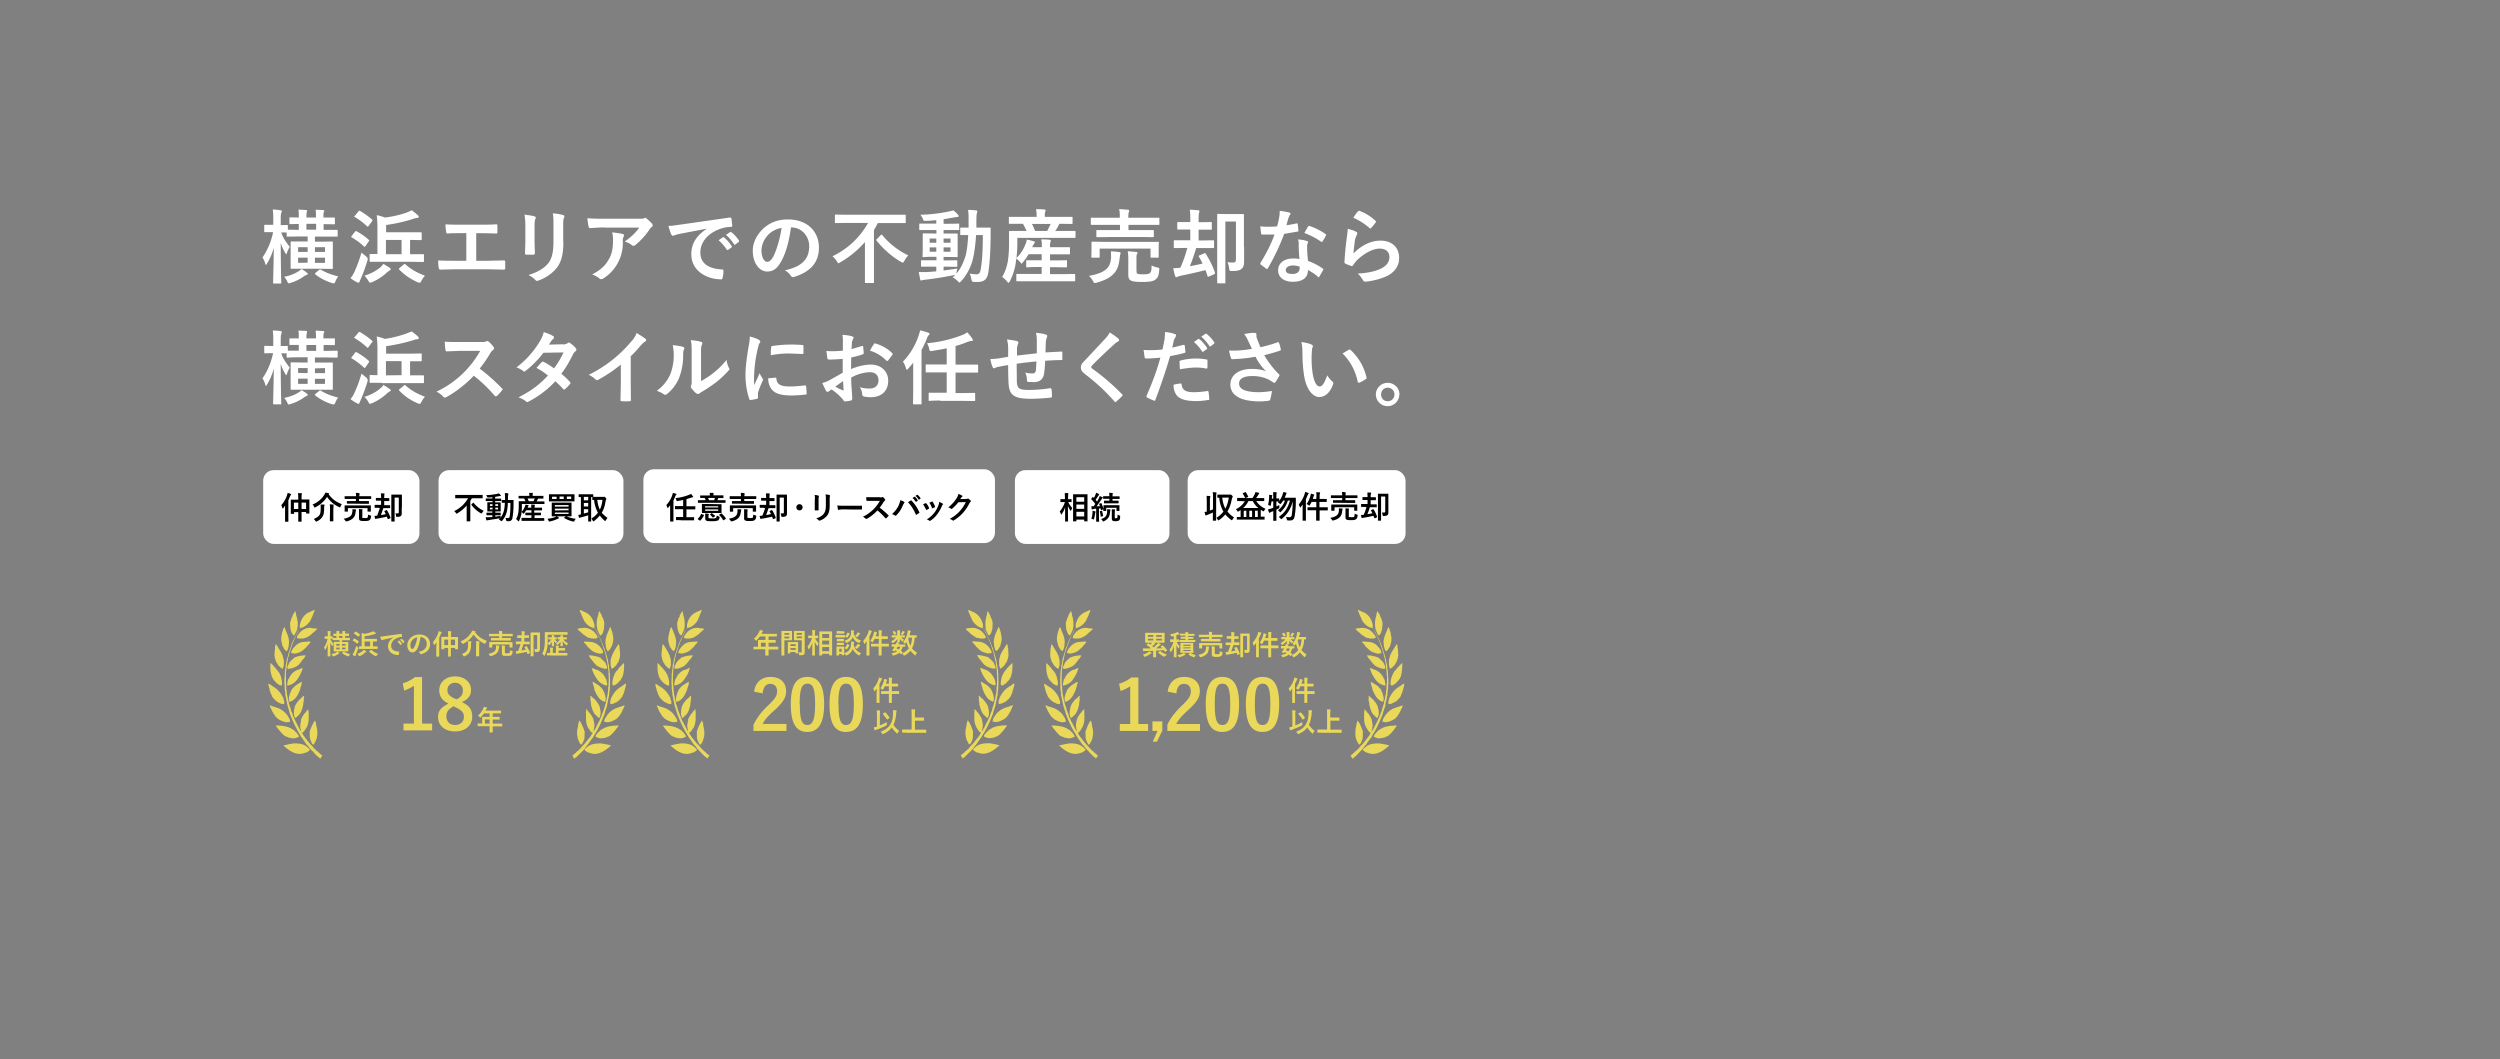 <svg height="610" viewBox="0 0 1440 610" width="1440" xmlns="http://www.w3.org/2000/svg"><rect x="0" y="0" width="1440" height="610" fill="#808080" stroke="none"/><path d="m156.9 133.7h-4.2c-.5 0-.5 0-.5-.4v-3.3c0-.5 0-.5.5-.5h4.7v-2.5c0-2.8 0-4.4-.3-6.3 1.7 0 3 .2 4.5.4.4 0 .7.2.7.5s0 .6-.2.9c-.3.5-.4 1.3-.4 4.4v2.8l3.6-.1c.4 0 .5 0 .5.5v2.2l6.3.1v-3.4l-4.8.1c-.5 0-.6 0-.6-.5v-2.9c0-.4.1-.5.6-.5l4.8.1c0-2 0-3.3-.2-4.6l4.4.3c.4 0 .6.2.6.4l-.2.8c-.1.3-.2 1.3-.2 3v.1h5.5c0-2 0-3.3-.2-4.5l4.4.2c.4.1.6.2.6.5l-.3.8c-.2.3-.2 1.2-.2 3h6c.5 0 .6 0 .6.4v2.9c0 .5 0 .6-.5.6l-6-.1v3.3h7.6c.4 0 .5 0 .5.4v3c0 .5 0 .5-.5.5h-12.6v2.9h3.7l6-.1c.6 0 .6 0 .6.5v14.8c0 .4 0 .5-.5.5l-6.1-.1h-17.2c-.5 0-.5 0-.5-.4v-14.8c0-.5 0-.5.5-.5h9.3v-2.9h-5.2l-6.3.1c-.5 0-.6 0-.6-.5v-1.9h-3.1c1 3.2 3 5.8 4.9 8.3a17 17 0 0 0 -1.6 3.4c-.2.6-.3.9-.5.9l-.5-.8c-1-1.7-2-3.7-2.6-5.8 0 12.2.3 22 .3 22.9 0 .4 0 .5-.4.5h-3.8c-.4 0-.5 0-.5-.5 0-.8.3-9.6.4-20.2a33.4 33.4 0 0 1 -4.4 10c-.2 0-.4-.2-.5-.7a14 14 0 0 0 -1.6-3.6 40 40 0 0 0 6.1-14.5h-.3zm15.3 22.4c.5-.3 1-.7 1.4-1.2 1.4.8 2.4 1.5 3.2 2.2.4.3.5.3.5.6s-.2.4-.5.5l-1.4.7a25.4 25.4 0 0 1 -9 4.3c-.4 0-.6-.3-1-1.2-.4-1-1.1-1.8-1.7-2.6a22 22 0 0 0 8.5-3.3zm5-11v-2.7h-5.5v2.7zm0 6.2v-2.9h-5.5v3zm4.9-19v-3.4h-5.6v3.4zm1.7 23.2c.5-.4.7-.5 1-.2 3 1.8 6.3 3 10 3.9-.6.9-1.2 1.8-1.6 2.9-.6 1.3-.6 1.3-2 .9a29.2 29.2 0 0 1 -9.6-5c-.3-.4-.3-.5.2-.9zm-2.4-13.1v2.7h5.8v-2.7zm5.8 6h-5.8v3h5.8zm17 8.1c1.2-2.8 2.7-6.4 4-11l2.7 2.2q1.2.9.8 2.2a105 105 0 0 1 -4.6 12.3c0 .4-.3.6-.6.6a2 2 0 0 1 -.9-.2c-1.1-.6-2.3-1.3-3.7-2.4 1-1.3 1.6-2.2 2.3-3.7zm.3-23c.3-.5.5-.5.9-.3a37.5 37.5 0 0 1 7.3 5.2l-.2.5-2.1 3-.4.3c-.1 0-.2 0-.4-.3a40.4 40.4 0 0 0 -7.4-5.4l.4-.6 1.9-2.5zm2-11.8c.4-.4.5-.4.9-.2a46.1 46.1 0 0 1 7.2 5.2l-.2.6-2.2 3c-.3.4-.4.3-.8 0a39.6 39.6 0 0 0 -7.4-5.5c0-.1.1-.3.4-.5zm18 32.6c.4.3.6.5.6.7s-.2.5-.6.7l-1.4 1c-2 2-5.3 4.3-8.7 5.8l-1.2.3c-.4 0-.6-.3-1-1-.7-1.2-1.6-2.3-2.3-3 4.1-1.3 7-3 9.4-5l1.6-1.8 3.7 2.3zm-4.6-3.5h-6.5c-.4 0-.5 0-.5-.5v-3.5c0-.5 0-.5.5-.5h4v-14.2a64 64 0 0 0 -.4-8.2c1.7.4 3.2.8 4.7 1.4 4.3-.5 8.6-1.5 12.4-2.8 1-.4 2-.8 3-1.4a33 33 0 0 1 3.7 3c.3.3.4.5.4.8s-.3.6-.7.6c-.6 0-1.1.1-2 .4-5.4 1.8-11 3-16.1 3.7v4.2h19.9c.5 0 .6 0 .6.5v3.4c0 .5 0 .6-.6.6l-5.7-.1h-.4v8.2h7.5c.4 0 .5 0 .5.5v3.4c0 .5 0 .6-.5.6l-6.4-.1zm11.4-4.4v-8.2h-9v8.2zm1.3 6c.2-.3.4-.4.5-.4l.5.3c3.4 3.1 7.1 5 11.2 6.5-.7.6-1.4 1.8-2.1 3-.4.8-.6 1.1-1 1.1l-1.1-.3c-4-1.8-7.5-4.1-10.6-7.3-.4-.4-.3-.5.2-1l2.4-2zm41.7-2.2h6.6l9.4-.2c.5 0 .7.2.7.7v3.7c0 .6-.1.9-.7.9l-9.4-.2h-18.6l-8.6.2c-.7 0-.8-.2-1-1-.2-1-.3-2.7-.3-4.3 3.3.2 6.9.2 9.8.2h6.4v-15.9h-3.7c-3.3 0-5.2 0-7.1.2-.6 0-.7-.3-.8-1-.2-1-.4-2.7-.4-4.3 2.3.2 4.2.2 8 .2h13.2c2.8 0 5.4 0 8.1-.2.5 0 .6.3.6.8v3.6c0 .6-.1.9-.6.9l-8-.2h-3.6v15.8zm28.3-19.8c0-3.2-.2-5-.5-6.8 2 .3 4.4.6 5.7 1 .6.2.8.5.8.8 0 .2 0 .4-.2.7-.4.8-.5 2-.5 4.4v9.4l.2 5.8c0 .7-.3 1-1 1h-3.8c-.6 0-1-.3-.9-.8l.2-6.3v-9.1zm21.9 8.7c0 7-1 11.5-3.8 15.2a24 24 0 0 1 -11.2 7.5c-.4 0-.7-.1-1.1-.5-1.1-1.2-2.3-2-4-2.9 5-1.5 8.9-3.7 11.4-6.8 2.1-2.6 3-6.5 3-12.4v-8.8c0-4 0-5.5-.4-7.5 2.2.1 4.4.5 6 1 .5.1.7.4.7.8 0 .2 0 .5-.2.7-.5 1-.5 2.2-.5 5v8.7zm23.7-8.1c-2.7 0-5.5.2-8.2.4-.6 0-.8-.3-.9-.7-.4-1.3-.6-3.6-.8-5 3.1.2 5.7.3 9.4.3h20c1.9 0 2.7 0 3.1-.2.3-.1.7-.4 1-.4a23.5 23.5 0 0 1 3.9 3.6l.3.8c0 .4-.3.7-.7 1-.5.4-.9.9-1.2 1.4a41.3 41.3 0 0 1 -8.2 9c-.3.2-.6.4-1 .4s-.8-.2-1.1-.5c-1.2-1-2.3-1.4-3.9-2 3.7-2.7 6-4.7 8.3-8h-20zm2.6 18.2c1.8-3.3 2.3-6.5 2.3-11a16 16 0 0 0 -.5-4.4c2.3.3 4.7.6 6 1 .6 0 .8.4.8.8l-.2.8c-.4.7-.4 1.2-.5 2a24.1 24.1 0 0 1 -11.2 22 2 2 0 0 1 -1.3.4c-.3 0-.6 0-.9-.4a13 13 0 0 0 -4.2-2.3c5-2.7 7.7-5.2 9.7-9zm56.3-17.5-15.6 3c-1.7.4-2.2.5-2.9.8l-1 .3c-.4 0-.7-.2-.9-.7-.6-1.2-1.1-2.8-1.7-5 2.3 0 3.7-.3 7.4-.8l27.9-4c.7 0 1 .3 1 .6l.5 4c0 .6-.3.8-.9.8a18 18 0 0 0 -5.7 1c-7.9 2.7-11.8 8.1-11.8 13.7 0 6 4.2 9.3 12.3 9.8.8 0 1 .2 1 .7 0 1.2-.1 2.8-.5 4 0 .7-.3 1-.8 1-8.2 0-17.2-4.8-17.2-14.4 0-6.6 3.3-11 9-14.8zm9.2 5c.3-.2.5-.2.7 0 1.5 1.2 3.1 3 4.4 5 .2.3.2.5 0 .8l-2 1.4c-.4.2-.6.2-.8-.1-1.4-2.2-3-4-4.7-5.4zm4.2-3c.3-.2.4-.2.7 0 1.7 1.3 3.4 3.2 4.4 4.8.2.3.2.6-.2.9l-1.8 1.4c-.4.3-.6.1-.8-.1-1.3-2-2.7-3.8-4.7-5.4zm35.1-2.7c-1.1 8-3 15.2-5.9 20-2 3.6-4.4 5.4-7.8 5.4-4.1 0-8.3-4.3-8.3-12 0-4.4 2-8.6 5.3-12 3.9-4 8.8-6 15-6 11.2 0 17.8 7 17.8 16.2 0 8.6-4.9 14-14.3 16.9-1 .3-1.4 0-2-.8a9.9 9.9 0 0 0 -3.3-3c7.9-1.8 14-5 14-13.9 0-5.5-4.1-10.8-10.4-10.8h-.2zm-13.4 4.6a13.4 13.4 0 0 0 -3.6 8.6c0 4.2 1.7 6.6 3.2 6.6 1.2 0 2.2-.6 3.5-2.8 2-3.8 4-10.5 4.9-16.7a14 14 0 0 0 -8 4.2zm45.1-7.2-5.9.1c-.5 0-.5 0-.5-.5v-3.8c0-.5 0-.6.5-.6l5.9.1h33.9c.4 0 .5 0 .5.5v3.8c0 .5 0 .5-.5.5h-15.6a68 68 0 0 1 -2.2 4v30c0 .4 0 .5-.4.5h-4.3c-.5 0-.5 0-.5-.5v-23.1a56.2 56.2 0 0 1 -14.2 11.7c-.5.3-.7.5-1 .5s-.5-.3-1-1.1c-.7-1.1-1.4-2-2.5-2.9a46 46 0 0 0 20.5-19.2zm20 7 .5-.3s.2 0 .4.3c3.8 4.8 9.7 9.3 15 11.7-1 1-1.7 2-2.3 3.2-.5.7-.6 1-1 1l-1-.5c-5.2-3-10.3-7.5-14-12.2-.3-.4-.2-.6.3-1zm36.2 20.4 8-1.1a8 8 0 0 0 -.5 2.1l-.1.8c2.4-2.8 4-6.1 5.3-10.4.7-2.6 1.2-6.7 1.5-11.8h-4c-.5 0-.6 0-.6-.4v-3.4c0-.5 0-.5.6-.5h4.2v-3.7c0-2.9 0-4.3-.3-6.5 1.7 0 3 .1 4.6.3.5 0 .7.2.7.5 0 .4 0 .7-.2 1.1-.2.5-.3 2-.3 4.8v3.5h7.6c.5 0 .6 0 .6.5v4.4c-.1 9-.5 15.8-1.4 21.3-.6 3.5-2.4 5.1-6 5.1h-2.5q-1-.1-1.2-1.7c-.2-1.1-.5-2.2-1-3.1 1.6.2 2.7.4 4 .4s2.1-.8 2.4-3c.8-4.5 1.2-10.7 1.2-19.6h-3.9c-.3 5.4-1 10-1.7 13.3a29.5 29.5 0 0 1 -6.9 13.3c-.5.4-.7.7-1 .7s-.4-.3-.9-.7c-.9-1-2-1.8-3-2.2l1.6-1.5-1 .2a200.6 200.6 0 0 1 -17.9 2.8c-.2.1-.5.3-.8.3s-.5-.3-.6-.8l-.8-4.1h4.9l5.2-.4v-2.7h-8.3c-.4 0-.5 0-.5-.4v-2.8c0-.5 0-.5.5-.5h8.4v-2h-1.8c-4 0-5.3.2-5.6.2-.5 0-.6 0-.6-.5l.1-3.9v-8.8c0-.4 0-.5.5-.5l5.6.1h1.8v-2h-9.4c-.5 0-.5 0-.5-.5v-2.7c0-.5 0-.5.5-.5h9.3v-2c-2 .2-4 .4-6 .4-1.3.1-1.3 0-1.7-1-.3-1-.9-1.7-1.4-2.5a88.7 88.7 0 0 0 19-2.5c1 .8 2 1.7 2.6 2.5.3.3.4.5.4.9 0 .2-.4.4-1 .4l-2 .3-5.7 1v2.6h2.7l5.9-.1c.4 0 .4 0 .4.5v2.7c0 .5 0 .5-.3.5h-8.7v2h7.6c.5 0 .5 0 .5.4v12.7c0 .4 0 .5-.5.5l-5.6-.1h-2v2h1.7l5.7-.1c.5 0 .5 0 .5.5v2.8c0 .4 0 .5-.5.5l-5.7-.1h-1.7zm-4.2-16v-2.4h-3.8v2.4zm0 5.2v-2.5h-3.8v2.5zm4.2-7.6v2.4h4v-2.4zm4 5.1h-4v2.5h4zm44.9 19.5h-6.4c-.6 0-.6 0-.6-.6v-3.1c0-.5 0-.5.6-.5h14v-4h-2.4c-4.3 0-5.7.2-6 .2-.5 0-.5 0-.5-.5v-3.1c0-.5 0-.5.5-.5h8.4v-3.5h-7.5a35 35 0 0 1 -4 5.5c-.2 0-.4-.3-.7-.7-.8-1-1.7-1.7-2.4-2.3l-.4 3c-.5 3.3-1.7 6.9-3.3 10.1-.4.6-.6.9-.8.9s-.4-.2-.7-.6c-1-1.2-2.2-2.3-3-2.8 1.7-2.6 2.8-6 3.3-9 .5-3.1.7-6.6.7-10.6v-6.4c0-.5 0-.5.4-.5h9.7c-.7-1.5-1.4-3-2.1-4.1h-7.6c-.5 0-.5 0-.5-.4v-3c0-.6 0-.6.5-.6h15.5v-.4c0-1.7-.1-3-.4-4 1.8 0 3.3 0 4.9.2.4 0 .7.2.7.5l-.3.9c-.2.4-.2 1-.2 2.4v.4h15.5c.5 0 .5 0 .5.5v3c0 .5 0 .6-.5.6l-6.3-.1h-.8l-.4.8c-.6 1.2-1.2 2.3-2 3.3h11.2c.4 0 .5 0 .5.5v3c0 .5 0 .5-.5.5h-33v2.9c0 3-.2 6-.5 8.7 2.6-2.5 4-5 5.3-8.2.3-.7.5-1.4.6-2.4 1.5.3 3 .6 4 1 .6.1.7.3.7.5l-.3.6-1 1.6-.2.7h5.5v-.5c0-1.8 0-2.6-.4-4 1.8 0 3.3 0 4.9.2.4 0 .7.3.7.5l-.3 1a8 8 0 0 0 -.2 2.3v.5h11c.5 0 .5 0 .5.5v3.1c0 .5 0 .5-.5.5h-11v3.5h3.3l6-.1c.5 0 .5 0 .5.5v3c0 .5 0 .6-.5.6l-6-.1h-3.3v4h7.6l6.4-.1c.4 0 .5 0 .5.5v3.2c0 .5 0 .5-.5.5zm2-33a39 39 0 0 1 1.8 4h7l2-4zm45.6 19.8-.1-4c1.7 0 3.3.2 4.8.4.5 0 .8.3.8.6l-.3 1-.4 2.6c-.6 6.5-3.6 10.8-13.1 13.4a5 5 0 0 1 -1.1.2c-.4 0-.6-.3-1-1a9.5 9.5 0 0 0 -2.4-3.1c9.5-1.7 12.3-4.7 12.7-10zm-1.6-12.2h-6.4c-.4 0-.5 0-.5-.4v-3.2c0-.5 0-.5.5-.5h13.1v-3h-16.2c-.5 0-.6 0-.6-.5v-3.2c0-.4 0-.4.6-.4h16.1c0-2.3 0-3.5-.4-5l5.1.4c.5 0 .7.3.7.5 0 .3 0 .5-.2.9-.2.5-.3 1.4-.3 3.2h17.4c.5 0 .5 0 .5.4v3.2c0 .5 0 .5-.5.5h-17.3v3h14c.5 0 .6 0 .6.5v3c0 .5 0 .6-.6.6l-6.3-.1h-19.2zm22.3 2.7h6.2c.5 0 .6 0 .6.4l-.1 2v6.2c0 .4 0 .5-.5.5h-3.7c-.5 0-.5 0-.5-.5v-4.7h-29.3v4.7c0 .4 0 .5-.5.5h-3.7c-.5 0-.6 0-.6-.5l.1-4.5v-3.7c0-.4 0-.5.5-.5l6.2.1zm-6 17c0 1 0 1.2.6 1.4.5.2 1.4.3 3.3.3s3.1-.2 3.7-.7c.8-.6 1-1.8 1-4.4 1 .5 2.1.9 3.4 1.2 1.2.3 1.2.3 1 1.5-.2 3.2-.9 4.4-2.1 5.4-1.3 1-3.3 1.4-7.5 1.4-3.3 0-5-.1-6.5-.7-.9-.4-1.7-1.2-1.7-3.3v-8.9c0-1.7-.1-3.3-.3-4.8l4.6.4c.6 0 1 .3 1 .5 0 .4-.2.7-.4 1-.1.3-.2.7-.2 2.2v7.5zm27.9-13.5-6 .1c-.4 0-.5 0-.5-.5v-3.5c0-.5 0-.5.5-.5h9v-6.2h-7c-.5 0-.5 0-.5-.5v-3.3c0-.5 0-.5.5-.5h7v-1.7c0-2.4 0-3.5-.3-5.4 1.7 0 3.3.2 4.9.3.4 0 .7.3.7.5l-.2 1c-.2.5-.3 1.6-.3 3.5v1.9h1.6l5.5-.1c.5 0 .5 0 .5.5v3.3c0 .6 0 .6-.5.6h-7.1v6.2h2.5l5.9-.1c.4 0 .5 0 .5.5v3.5c0 .5 0 .5-.5.5h-9.8a123 123 0 0 1 -3.6 10.4c2.5-.4 4.8-.9 7.3-1.5a62 62 0 0 0 -2.1-3.9c-.3-.4-.2-.6.3-.8l2.8-1.2c.4-.2.5-.2.8.2 2.1 3.4 4 7 5.3 10.9.1.4.1.6-.5 1l-2.8 1.2c-.7.3-.8.3-1-.2-.3-1.2-.7-2.3-1.2-3.4-5.1 1.3-9.1 2.2-14.1 3.2l-2 .6-.6.3c-.3 0-.5-.2-.7-.7-.5-1.3-.8-3-1.1-4.5 1.7 0 3-.2 4.1-.3 1.7-3.8 3-7.6 4-11.4h-1.4zm34-.6v8c0 2-.2 3.4-1.2 4.4s-2.2 1.5-5.7 1.5c-1.5 0-1.5 0-1.7-1.5s-.6-2.8-1-3.6c1 .2 2 .2 3.2.2s1.7-.3 1.7-2v-21.6h-6.1v35.2c0 .4 0 .4-.4.4h-3.8c-.5 0-.5 0-.5-.4v-39c0-.5 0-.6.5-.6l4.6.1h9.8c.5 0 .5 0 .5.5v18.5zm30.2-13.5c.4-.1.6-.1.7.4l.4 3.8c0 .4-.2.5-.6.5l-7.6 1.3a128 128 0 0 1 -9.7 20.3l-.6-.2-3.2-2.4c-.2-.2-.3-.3-.3-.5l.2-.6c3.5-5.7 6-10.6 8-16.2h-7.1c-.4 0-.5-.1-.6-.7l-.5-4a53.6 53.6 0 0 0 9.7 0c.6-2 .9-3.5 1.2-5.2.3-1.6.3-2.3.3-3.8 2 .3 4 .6 5.4 1 .5 0 .8.4.8.7 0 .4-.2.6-.5.9l-.7 1.7-1.1 4c1.8-.2 4-.6 5.7-1zm1.3 12.5c0-1.3-.1-2-.4-3.3 2.3.2 3.5.4 5 .9.5 0 .7.3.7.7 0 0 0 .4-.3 1s-.2 1.1-.2 1.9c0 2.7.2 4.7.5 7.9a35 35 0 0 1 8.4 4.3c.5.3.5.5.3 1l-2.2 3.8c-.1.2-.2.3-.4.3s-.3-.1-.4-.3c-2-1.8-3.8-2.8-5.7-3.9 0 4.7-3.4 6.8-8.7 6.8s-8.5-2.6-8.5-6.6 3.3-6.8 8.6-6.8c.9 0 2.2 0 3.7.3-.3-3-.4-5.8-.5-8zm-3.3 11.7c-2.4 0-4.2 1-4.2 2.7 0 1.5 1.3 2.2 4 2.2 2.5 0 4-1.3 4-3.3v-.9a12 12 0 0 0 -3.8-.7zm8.6-22.4c.3-.4.5-.5 1-.3a35.7 35.7 0 0 1 9.5 4.9l-.2.6a20 20 0 0 1 -2 3.4c0 .2-.2.3-.4.3l-.4-.2a40 40 0 0 0 -9.6-5zm27.7 3c.5.2.7.5.7.8s0 .5-.2.7l-1 2.5c-.4 2.4-.8 5.8-1 8.5 4.2-4.4 9.8-7.4 15.5-7.4 6.8 0 10.8 4 10.8 10 0 5-3 8.4-7 10.4a40.2 40.2 0 0 1 -11.9 3.2c-1 .1-1.4 0-1.8-.6-1-1.6-1.8-2.9-3.2-4 5.2-.3 9.7-1.2 12.8-2.6 3.7-1.6 5.5-4 5.5-7 0-2.5-1.6-4.8-5.6-4.8s-9 2.7-13.4 7c-.8 1-1.4 1.7-2 2.7-.3.4-.5.4-1 .3-1.1-.4-2.3-.8-3.2-1.3-.5-.2-.7-.3-.7-1 .3-5.3.9-10.8 1.5-15 .1-1.3.4-2.5.4-4.1 1.8.5 3.7 1 4.8 1.7zm1.2-11.8c.2-.2.5-.4.9-.2a27 27 0 0 1 9.4 6l-.2.6a29.5 29.5 0 0 1 -3 3.6l-.5-.3a36.6 36.6 0 0 0 -9.4-6c1.2-1.8 2-3 2.8-3.7zm-625.4 81.7-4.2.1c-.5 0-.5 0-.5-.5v-3.3c0-.4 0-.5.5-.5l4.2.1h.5v-2.7c0-2.8 0-4.4-.3-6.2 1.7 0 3 .1 4.5.3.4 0 .7.3.7.5 0 .4 0 .6-.2 1-.3.5-.4 1.2-.4 4.4v2.7h3.6c.4 0 .5 0 .5.4v2.3h6.3v-3.3h-4.8c-.5 0-.6 0-.6-.5v-2.8c0-.5.1-.5.6-.5h4.8c0-1.9 0-3.2-.2-4.5l4.4.2c.4 0 .6.3.6.5l-.2.8a13 13 0 0 0 -.2 3h5.5c0-1.9 0-3.2-.2-4.5l4.4.3c.4 0 .6.2.6.4 0 .3-.1.5-.3.8s-.2 1.2-.2 3h6c.5 0 .6 0 .6.5v2.8c0 .5 0 .6-.5.6l-6-.1v3.4h1.2l6.4-.1c.4 0 .5 0 .5.5v2.9c0 .5 0 .6-.5.6l-6.4-.1h-6.2v2.9h9.7c.6 0 .6 0 .6.5v14.7c0 .5 0 .5-.5.5h-23.3c-.5 0-.5 0-.5-.5v-14.7c0-.5 0-.6.5-.6l6 .1h3.3v-3h-5.2c-4.5 0-6 .2-6.3.2-.5 0-.6 0-.6-.6v-1.9h-3.1c1 3.2 3 5.8 4.9 8.3a17 17 0 0 0 -1.6 3.5c-.2.5-.3.8-.5.8l-.5-.7c-1-1.8-2-3.7-2.6-5.9 0 12.2.3 22.1.3 23 0 .4 0 .4-.4.4h-3.8c-.4 0-.5 0-.5-.5 0-.7.3-9.6.4-20.1a33.4 33.4 0 0 1 -4.4 10c-.2 0-.4-.2-.5-.8a14 14 0 0 0 -1.6-3.6c2.8-4 4.8-8.6 6.1-14.4h-.3zm15.3 22.5c.5-.3 1-.7 1.4-1.2 1.4.8 2.4 1.4 3.2 2.1.4.3.5.4.5.7 0 .2-.2.3-.5.4l-1.4.8a25.4 25.4 0 0 1 -9 4.3c-.4 0-.6-.3-1-1.2-.4-1-1.1-1.9-1.7-2.6 3.4-.7 6.3-1.8 8.5-3.3zm5-11v-2.9h-5.5v2.8zm0 6.2v-3h-5.5v3zm4.9-19v-3.4h-5.6v3.4zm1.7 23.1c.5-.4.7-.4 1-.2 3 1.9 6.3 3.1 10 4-.6.8-1.2 1.7-1.6 2.8-.6 1.3-.6 1.3-2 1a29.2 29.2 0 0 1 -9.6-5c-.3-.4-.3-.6.2-1zm-2.4-13v2.7h5.8v-2.9zm5.8 6h-5.8v2.9h5.8zm17 8c1.2-2.7 2.7-6.3 4-11l2.7 2.2q1.2 1 .8 2.3a102.9 102.9 0 0 1 -4.6 12.2c0 .4-.3.7-.6.7a2 2 0 0 1 -.9-.3c-1.1-.6-2.3-1.3-3.7-2.4 1-1.2 1.6-2.2 2.3-3.7zm.3-23c.3-.5.5-.5.9-.3a37.5 37.5 0 0 1 7.3 5.2l-.2.6-2.1 3-.4.3-.4-.3a40.4 40.4 0 0 0 -7.4-5.5l.4-.5zm2-11.7c.4-.4.5-.4.9-.2a46.1 46.1 0 0 1 7.2 5.2c0 .1 0 .3-.2.5l-2.2 3c-.3.4-.4.4-.8.1a39.6 39.6 0 0 0 -7.4-5.5c0-.2.1-.3.4-.6zm18 32.6c.4.3.6.4.6.7s-.2.4-.6.6l-1.4 1c-2 2-5.3 4.3-8.7 5.8l-1.2.4c-.4 0-.6-.3-1-1-.7-1.3-1.6-2.4-2.3-3 4.1-1.3 7-3 9.4-5.1.6-.5 1.2-1.1 1.6-1.8l3.7 2.4zm-4.6-3.6h-6.5c-.4 0-.5 0-.5-.5v-3.4c0-.5 0-.6.5-.6l4 .1v-14.1a63 63 0 0 0 -.4-8.2c1.7.4 3.2.8 4.7 1.4a60.7 60.7 0 0 0 15.4-4.3 33 33 0 0 1 3.7 3c.3.4.4.6.4.9s-.3.5-.7.6c-.6 0-1.1 0-2 .4-5.4 1.7-11 2.9-16.1 3.6v4.3h14.2l5.7-.1c.5 0 .6 0 .6.5v3.4c0 .5 0 .6-.6.6h-6.1v8.1h7.5c.4 0 .5 0 .5.5v3.4c0 .6 0 .6-.5.6h-23.7zm11.4-4.4v-8.1h-9v8.2zm1.3 6c.2-.3.4-.4.5-.4l.5.3c3.4 3.1 7.1 5 11.2 6.5-.7.6-1.4 1.8-2.1 3.1-.4.7-.6 1-1 1-.3 0-.6 0-1.1-.3-4-1.7-7.5-4-10.6-7.3-.4-.3-.3-.5.2-.9zm44.3-25.1c1.6 0 2.5 0 3.2-.4.1-.2.3-.2.5-.2l.8.3c1 .9 2.1 2 3 3.3l.2.6c0 .3-.2.6-.6 1-.6.4-1.2 1.1-1.7 2a72.6 72.6 0 0 1 -6 8.7 109.2 109.2 0 0 1 13.3 11.9 24.3 24.3 0 0 1 -3.4 3.9l-.6.2c-.3 0-.4-.1-.7-.4a84.3 84.3 0 0 0 -12-11.5 66.6 66.6 0 0 1 -15.7 12.3l-1 .3a1 1 0 0 1 -.8-.4c-1-1.2-2.4-2.2-4-3a56.1 56.1 0 0 0 25.2-23.5h-12l-7.4.3c-.3 0-.5-.3-.6-.8-.2-1-.4-3.2-.4-4.8 2.5.2 4.8.2 7.9.2h12.7zm47.4 1.4c1.4 0 2-.4 2.6-.7.3-.3.5-.4.8-.4s.5.2.8.4a15 15 0 0 1 3.2 2.9c.2.2.3.5.3.8s-.1.6-.5.9c-.4.4-1 .8-1.4 1.7-2 4-4.1 7.8-6.8 11.3 1.9 1.5 3.7 3.2 5 4.7l.3.6c0 .2 0 .5-.3.6-.6.8-2 2.3-2.9 3a1 1 0 0 1 -.5.2c-.2 0-.3 0-.5-.3-1.1-1.3-3-3.1-4.5-4.5a56.6 56.6 0 0 1 -16 12c-.3 0-.6 0-.9-.4a13.3 13.3 0 0 0 -4.4-2.3c7.2-3.7 11.8-7 17-12.6a39.4 39.4 0 0 0 -6.6-4.4l3-3.3c.3-.2.4-.3.7-.3l.4.1a41 41 0 0 1 6 3.8c2.3-3 4-6 5.5-9.2l-11.6.2a56 56 0 0 1 -10.9 10.9 1 1 0 0 1 -.7-.4c-1.1-.8-2.3-1.5-3.9-2.1a52 52 0 0 0 13.2-14.6 19 19 0 0 0 2.5-5.7c1.6.5 4 1.3 5.4 2.3.4.1.5.4.5.7s-.2.7-.5 1a4 4 0 0 0 -1 1l-1.4 2.2 8.1-.2zm39 22.2.1 9.7c0 .6-.2.8-.7.8a40 40 0 0 1 -4.6 0c-.5 0-.7-.2-.7-.8l.2-9.5v-10.8a80.9 80.9 0 0 1 -13.5 9c-.3 0-.6 0-1-.4-1-1-2.5-2-4-2.7a75 75 0 0 0 24.6-19.3c1.6-1.8 2.2-2.8 3-4.8 2 1.2 4 2.5 5 3.3.4.2.5.4.5.7 0 .4-.3.8-.7 1-.8.5-1.5 1.2-2.8 2.6-1.8 2.2-3.5 4-5.4 5.8zm30.1-20.8c.8.2 1 .8.6 1.4-.5 1-.5 2.1-.5 3.2a36 36 0 0 1 -2.5 13.7 23.9 23.9 0 0 1 -6.6 8.7c-.5.4-.9.6-1.2.6s-.6-.1-1-.4c-1-.7-2.2-1.3-3.9-1.9a23 23 0 0 0 7.7-9.3 30.4 30.4 0 0 0 1.5-17c2.7.3 4.8.6 6 1zm10.4 19.7a47.8 47.8 0 0 0 14.7-12.2 14 14 0 0 0 1.4 4.7c.2.3.3.5.3.8a58 58 0 0 1 -7.6 7.3c-2.4 1.8-5 3.6-8.2 5.5-.9.5-1 .6-1.4 1-.3.2-.6.3-1 .3a2 2 0 0 1 -.9-.3c-1-.7-2-2-2.8-2.9-.3-.4-.4-.7-.4-1 0-.2 0-.4.2-.7.3-.6.3-1.1.3-3.5v-14.5c0-4 0-6-.5-8.1 1.9.2 4.4.5 5.8 1 .6 0 .8.4.8.7s0 .7-.3 1.2c-.4.9-.4 1.8-.4 5.2zm33-23.9c.8.4 1.1.7 1.1 1.1 0 .3 0 .5-.7 1.4a75.4 75.4 0 0 0 -2.8 23.8l3.2-7c.3 1.2 1 2 1.6 3l.3.7c0 .3 0 .5-.2.7-1 2.4-2 4.4-2.7 7v2.8c0 .3-.2.5-.6.6-1.2.3-2.5.6-3.8.7-.3 0-.5-.2-.6-.5a43.6 43.6 0 0 1 -2.2-13.9c0-4.1.6-9.2 1.6-15.2.6-3.5.9-5 .9-7 2 .6 3.5 1 5 1.8zm10 21.9c.3 0 .4.2.4.7.3 3.2 2.5 4.4 7.6 4.4 3.5 0 5.8-.3 8.9-.6.4-.1.5 0 .6.6.2 1 .3 2.7.3 4 0 .5 0 .6-.8.7a82 82 0 0 1 -7.6.5c-6.8 0-10-1.2-12-3.9a10.3 10.3 0 0 1 -1.7-6zm-2.6-17.4c0-.6.2-.7.6-.8a74.4 74.4 0 0 1 17-.6c1 0 1 .2 1 .6v4c0 .4-.2.6-.6.6l-7.6-.3a57 57 0 0 0 -10.6 1c0-2.6 0-3.7.2-4.5zm41.2 6.6a89 89 0 0 1 -7.8.4c-.8 0-1-.3-1.1-1l-.5-4c1.2.2 2.4.2 3.6.2 2 0 4-.2 5.9-.3v-5.3c0-1.3 0-2.6-.3-3.8 2.3.1 4.3.4 5.5.8.6.2 1 .5 1 .9l-.3.7c-.3.6-.6 1.2-.7 1.8l-.2 4 6-1.8c.4-.1.7 0 .7.4l.3 3.6c0 .5-.1.6-.6.8-3 1-3.8 1.2-6.6 1.8l-.1 6.7c4.4-1.9 8.5-2.6 11.4-2.6 5.8 0 10 3.8 10 9.3 0 6-3.9 9.5-10.2 9.5-1.3 0-2.8-.2-3.8-.4-.7-.2-1-.7-1-1.4 0-1-.4-2.6-1.4-4 2.3.7 4.1.8 5.8.8 2.6 0 5-1.4 5-4.7 0-3-1.8-4.7-5-4.7a23 23 0 0 0 -10.7 3.1c0 2 0 3.5.2 5.6l.4 6c0 .7 0 1.4-.7 1.6-1 .2-2.5.5-3.5.5-.5 0-.7-.3-1.1-1a33.6 33.6 0 0 0 -6.6-5.9l-1.5 1c-.2.3-.6.4-.8.4-.4 0-.7-.3-1-.7l-2.1-4.4a17 17 0 0 0 4.2-1.6l7.6-4.3zm-4.3 16a43 43 0 0 0 4.3 2.1c.4.1.6 0 .5-.3l-.3-5zm22.2-24.4c.3-.5.4-.6.8-.5 4.2 1.2 7.4 3.2 9.8 5.6l.3.5c0 .1 0 .3-.2.5l-2.5 3.3c-.1.2-.8.2-1 0a21.5 21.5 0 0 0 -9.4-5.7c.6-1.3 1.4-2.5 2.2-3.7zm22.7 16.4v-5.8a58.3 58.3 0 0 1 -3.5 4.1c-.3 0-.5-.3-.7-1-.4-1.4-1-2.7-1.7-3.7a39.8 39.8 0 0 0 9.9-18c1.8.4 3.2.8 4.6 1.3.5.2.8.4.8.7 0 .4-.2.5-.5.8-.4.3-.7 1-1.1 2.1a59 59 0 0 1 -3 6.4v30.8c0 .5 0 .5-.5.5h-3.9c-.4 0-.5 0-.5-.5l.1-7zm15.6 16c-4.5 0-6 .2-6.3.2-.4 0-.4 0-.4-.5v-3.7c0-.5 0-.5.4-.5h10v-11.7h-11.6c-.5 0-.5 0-.5-.5v-3.6c0-.5 0-.5.5-.5h11.6v-9.3c-2.6.6-5.3 1-8.3 1.5-1.4.2-1.5.2-1.8-1.3-.3-1.3-.7-2.2-1.2-3.1a74 74 0 0 0 20.2-4.7c1.4-.5 2.1-1 2.9-1.6a27 27 0 0 1 3 3.7l.3.8c0 .3-.3.5-.9.5s-1.6.3-2.6.7c-2.2.9-4.3 1.6-6.5 2.2v10.7h12.5c.4 0 .5 0 .5.5v3.6c0 .5 0 .5-.5.5h-12.5v11.8h4.5l6.3-.1c.4 0 .5 0 .5.5v3.7c0 .4 0 .5-.5.5l-6.3-.1h-13.3zm39.1-30.2c-.1-2.4-.2-3.1-.7-5 2.3.3 4.4.6 5.6.9.5 0 1 .5 1 1l-.3 1a6 6 0 0 0 -.5 2v4.4l11.4-1.3v-6.5c0-1.7 0-3.6-.5-5.3 2.8.3 4.4.5 5.6 1 .6.1.9.3.9.8 0 .4-.2.7-.3 1l-.5 2-.2 6.5 9.1-.5c.4 0 .6 0 .6.5v3.8c0 .6-.1.6-.6.6-3.1 0-6.2.2-9.3.4-.1 3-.3 5.3-.6 7.2-.5 3.6-2.6 5.1-6 5.1l-3-.1c-.7 0-.9-.4-.9-1.2a9 9 0 0 0 -1-4.2c1.6.4 2.8.5 4 .5s2-.3 2.2-2l.3-4.9c-3.7.3-7.8.8-11.4 1.3l.1 10.5c.3 3.8 1.3 4.6 7 4.6 4.1 0 8.6-.4 12-1 .7 0 .9.1 1 .7.2 1 .2 3 .2 3.9 0 .5-.1.8-.6.8-2 .3-7.9.7-11.6.7-9.4 0-12.1-2-12.7-8-.2-2.5-.3-6.5-.3-11.4a70 70 0 0 0 -5.6 1c-.6.1-1.3.3-2.1.7-.6.3-1 .1-1.2-.5-.6-1.2-1.1-3-1.3-4.7 1 0 3-.1 5-.4l5.2-.9zm63.6-5.5.3.8c0 .4-.2.7-.6.9-.6.3-1.3.7-2.2 1.6-4 3.6-9.1 8.4-12.7 12.1-.4.5-.6.8-.6 1 0 .3.2.5.6.9a128.6 128.6 0 0 1 17.6 15.2l-.3.6a53.6 53.6 0 0 1 -3.9 3.6c-.2 0-.3-.2-.6-.5-5.3-6-10.5-10.8-16.9-15.7-1.7-1.3-2.4-2.3-2.4-3.9s.8-2.5 2.3-4l11.8-12.6c1.2-1.3 1.9-2.3 2.5-3.5 2 1.2 3.8 2.5 5 3.6zm37.4 3.7c.5-.2.7 0 .7.4l.4 3.4c0 .6-.1.7-.7.8-2.9.8-5.3 1.3-8.1 1.8a356.6 356.6 0 0 1 -8.5 25.2c-.2.6-.5.6-1 .4a47 47 0 0 1 -3.7-1.7c-.4-.2-.5-.6-.4-1 3.5-8 5.8-14.2 8-22-2.7.3-6 .5-8.1.5-.7 0-.9-.1-1-.7l-.6-4.2 3.4.1a64 64 0 0 0 7.5-.4l1.2-5.9.3-4.2c2.4.3 4.3.7 5.8 1.3.4.1.5.4.5.7 0 .2 0 .4-.2.7l-1 1.9-1 4.4c1.7-.3 4.2-1 6.5-1.6zm-1.8 22.2c.5 0 .7.2.7.6.4 3.4 2.7 4.4 7.1 4.4 2.6 0 6-.4 7.8-.7.4 0 .5.1.6.5.2 1.2.4 2.8.4 4 0 .6 0 .7-.8.7-1.6.3-4.4.6-6.5.6-5.9 0-9-.9-11.2-3a9.3 9.3 0 0 1 -2-6.4 24 24 0 0 1 4-.7zm-.5-12.4c0-.6.1-.7.8-.9a35 35 0 0 1 14.5-.6c.7.1.8.1.8.7v3.7c0 .8-.2 1-.8.9-1.6-.4-3.8-.6-5.8-.6-2.8 0-6.3.5-9.3 1zm10.7-13.2c.3-.2.4-.1.7 0 1.5 1.2 3.1 3 4.4 5 .2.3.2.6-.1.8l-2 1.4c-.3.3-.5.2-.7-.1a25 25 0 0 0 -4.7-5.4zm4.2-3c.2-.2.4-.2.7 0 1.7 1.4 3.4 3.2 4.4 4.9.2.2.2.5-.2.8l-1.8 1.4c-.4.3-.6.2-.8-.1a24 24 0 0 0 -4.7-5.4zm24.6 3.9c-.7-1.4-1.1-2.3-2.3-3.8 2.2-.4 4.2-.7 5.5-.7s1.6.3 1.6 1v1.3c.2.5.3 1.2.8 2.3l1.5 3.7c4.3-1 7.3-1.9 9.7-2.8.5-.3.6-.2 1 .3.4.9.8 2.5 1 3.6.2.4 0 .7-.3.8-2.2.8-5 1.6-9.2 2.7a52.8 52.8 0 0 0 8.3 10.8c.3.2.5.4.5.6 0 .3-.2.6-.3.8l-1.8 3c-.4.5-.6.7-1 .7-.2 0-.3 0-.7-.4l-2-1.2c-3-1.6-6.3-2.3-9.8-2.3-4.8 0-7.7 1.4-7.7 4.3 0 3.5 4.2 5 11.5 5 2.3 0 5-.3 7.4-.7a23 23 0 0 1 -1 5c-.1.4-.3.5-.8.6-.9.2-3.2.4-5.2.4-11 0-16.9-3.5-16.9-9.7 0-5.3 4.6-9 12.3-9 3.7 0 6.3.6 8.2 1.3a29.7 29.7 0 0 1 -6-8.3 96.7 96.7 0 0 1 -13.5 1.4c-.4 0-.6-.2-.7-.8-.5-1.4-.7-2.4-1.1-4.2a56.5 56.5 0 0 0 13.2-1zm36.6 2.3c.4.2.7.5.7.8s-.1.8-.4 1.3a58 58 0 0 0 .4 15.2c.7 3.7 2 6.8 3.9 6.8 1.5 0 2.6-1.6 4.4-6.4 1 1.6 2 2.7 3 3.6.6.5.6 1 .3 1.7-1.7 4.7-4.6 7.2-7.9 7.2-3.6 0-7.4-4.2-8.7-12.1-.7-4.4-1-9.2-1-13.5 0-2.6-.2-4-.6-6.1 2.2.3 4.5.8 5.9 1.5zm21.5 3 .5-.3a30.7 30.7 0 0 1 9.6 16.2c.2.6 0 .8-.5 1a16 16 0 0 1 -3.6 2c-.5.1-.9 0-1-.6a31 31 0 0 0 -8.7-16.2l3.7-2.2zm29 25.7a6.7 6.7 0 0 1 -13.5 0c0-3.7 3.1-6.7 6.8-6.7s6.8 3 6.8 6.7zm-10.5 0c0 2.2 1.6 3.9 3.8 3.9s3.9-1.7 3.9-3.9-1.7-3.9-3.9-3.9-3.8 1.7-3.8 3.9z" fill="#fff"/><rect fill="#fff" height="42.5" rx="6" width="90" x="151.6" y="270.8"/><path d="m164.2 293.4v-2.2l-1 1.5-.4.2-.2-.3c-.1-.6-.4-1.3-.6-1.6a16.3 16.3 0 0 0 3.7-7.1c.6.2 1.2.3 1.7.6.2 0 .3.1.3.2l-.2.4-.4.7-1 2.4v12.1c0 .1 0 .2-.2.2h-1.5c-.2 0-.2 0-.2-.2zm7.6-6.7-.1-2.7 2 .1.2.2v.4c-.2.2-.2.7-.2 2v1h4.3c.2 0 .2 0 .2.3v7.6c0 .1 0 .2-.2.2h-1.5c-.1 0-.2 0-.2-.2v-.7h-2.6v5.4c0 .2 0 .2-.2.2h-1.5c-.2 0-.2 0-.2-.2v-5.3h-2.4v.8c0 .2 0 .2-.2.2h-1.5c-.2 0-.2 0-.2-.2v-7.8c0-.2 0-.2.2-.2h4.1v-1zm-2.5 6.5h2.5v-3.7h-2.5zm4.4-3.7v3.7h2.6v-3.7zm15.6-4.8c2 2.7 4 4.3 7.6 5.7a5 5 0 0 0 -.8 1.4c0 .3-.1.5-.3.5l-.4-.2a16.3 16.3 0 0 1 -7-5.9 16.9 16.9 0 0 1 -7.2 6.2l-.3-.5a3 3 0 0 0 -.9-1.3 14 14 0 0 0 6.8-5.6l.7-1.3 1.8.4c.2 0 .3.1.3.3l-.1.2zm-5.2 11.9c.5-1 .6-2 .6-4v-2h2l.2.2v.4c-.1.2-.2.5-.2 1.5 0 2.5-.3 3.9-1 5a7 7 0 0 1 -3.2 2.6l-.4.2-.4-.4a5 5 0 0 0 -1-1.2c1.6-.6 2.8-1.4 3.3-2.3zm6-3.3c0-1 0-2-.2-2.8l2 .1c.2 0 .3.1.3.2l-.1.5-.1 2v6.8c0 .2 0 .2-.2.2h-1.6c-.2 0-.2 0-.2-.2v-2.3zm12.9 1.6v-1.6l1.8.1c.2 0 .3.2.3.3l-.1.3-.2 1c-.2 2.6-1.4 4.3-5 5.3h-.5c-.2 0-.2 0-.4-.4a4 4 0 0 0 -1-1.1c3.8-.7 4.9-1.9 5-4zm-.7-4.8h-2.3l-.2-.1v-1.2c0-.2 0-.2.2-.2h5v-1.2h-6.3c-.1 0-.2 0-.2-.2v-1.2c0-.2 0-.2.3-.2h6.3c0-.9 0-1.3-.2-1.9.7 0 1.4 0 2 .2l.2.1v.4l-.2 1.2h6.7c.1 0 .2 0 .2.2v1.2c0 .2 0 .2-.2.2h-6.8v1.2h5.4c.2 0 .3 0 .3.2v1.2c0 .1 0 .2-.3.2h-2.4zm8.7 1h2.4c.2 0 .2 0 .2.2v3.2c0 .2 0 .2-.2.2h-1.5c-.1 0-.2 0-.2-.2v-1.8h-11.3v1.8c0 .2 0 .2-.2.2h-1.4c-.2 0-.3 0-.3-.2v-3.2c0-.2 0-.2.3-.2zm-2.4 6.6c0 .4 0 .5.3.6l1.2.1c.8 0 1.3 0 1.5-.2.3-.3.4-.8.4-1.8l1.3.5c.5.1.5.1.4.6-.1 1.2-.4 1.7-.8 2-.5.5-1.3.6-3 .6-1.2 0-1.9 0-2.5-.3-.3-.1-.6-.4-.6-1.2v-3.6l-.1-1.8 1.8.1c.2 0 .3.1.3.2l-.1.4v3.8zm9.7-5.2h-2.3l-.2-.1v-1.4c0-.2 0-.2.2-.2h3.5v-2.4h-2.8c-.1 0-.2 0-.2-.2v-1.2c0-.1 0-.2.2-.2h2.8v-.6c0-1 0-1.4-.2-2h2l.2.2-.1.4-.1 1.4v.7h2.7c.1 0 .2 0 .2.2v1.3c0 .2 0 .2-.2.2h-2.7v2.4h3.2l.2.1v1.4c0 .2 0 .2-.2.2h-3.7l-1.4 4c1-.2 1.9-.3 2.8-.6l-.8-1.5c-.1-.2 0-.2.1-.3l1.1-.5.3.1c.8 1.3 1.5 2.7 2 4.2.1.2.1.3-.1.4l-1.1.5-.4-.1-.5-1.3a75.8 75.8 0 0 1 -6.7 1.3l-.4-1.7 1.6-.2 1.5-4.4h-.6zm13.1-.2v3c0 .9 0 1.4-.4 1.8s-.8.6-2.2.6c-.6 0-.6 0-.7-.6 0-.6-.2-1.1-.4-1.4h1.3c.5 0 .7 0 .7-.7v-8.4h-2.4v13.6c0 .2 0 .2-.2.2h-1.5c-.1 0-.2 0-.2-.2v-15c0-.2 0-.3.2-.3h5.7c.1 0 .2 0 .2.3v7.1z"/><rect fill="#fff" height="42.5" rx="6" width="106.5" x="252.6" y="270.8"/><path d="m264.7 287h-2.3c-.2 0-.2 0-.2-.2v-1.5c0-.2 0-.2.2-.2h15.4c.2 0 .2 0 .2.2v1.5c0 .2 0 .2-.2.2h-6l-.9 1.5v11.6l-.1.2h-1.8c-.2 0-.2 0-.2-.2v-8.9a22 22 0 0 1 -5.4 4.5l-.5.2-.3-.4a4 4 0 0 0 -1-1.1 18 18 0 0 0 8-7.4zm7.8 2.6h.3c1.5 2 3.8 3.7 5.8 4.6l-.9 1.2-.3.4-.5-.2c-2-1.1-4-2.9-5.3-4.7-.2-.2-.1-.2 0-.4zm12.8 8 3-.5v.8l-.1.4a10 10 0 0 0 2-4c.3-1 .5-2.7.6-4.7h-1.5l-.3-.1v-1.3c0-.2 0-.2.3-.2h1.6v-1.4l-.1-2.6c.6 0 1.1 0 1.8.2.1 0 .2 0 .2.2v.4c-.1.2-.2.7-.2 1.8v1.4h3c.2 0 .2 0 .2.2v1.7c0 3.5-.2 6.1-.6 8.3-.2 1.3-.9 2-2.2 2h-1q-.4-.1-.5-.7a4 4 0 0 0 -.4-1.2l1.5.1c.6 0 .9-.3 1-1.1.3-1.8.4-4.2.4-7.6h-1.5c0 2-.3 3.8-.6 5.1a13 13 0 0 1 -2.7 5.2l-.4.2s-.2 0-.3-.2l-1.2-.9.6-.5h-.3l-6.3 1-.7.1-.3.1s-.2-.1-.2-.3c-.1-.5-.3-1-.3-1.6h1.8l2-.1v-1h-3.2c-.2 0-.2 0-.2-.2v-1.1c0-.2 0-.2.2-.2h3.2v-.7h-2.7c-.2 0-.2 0-.2-.2v-4.9c0-.2 0-.2.2-.2h2.8v-.7h-3.7c-.2 0-.2 0-.2-.2v-1c0-.2 0-.3.2-.3h3.6v-.7l-2.3.2c-.5 0-.6 0-.7-.4l-.6-1a34.8 34.8 0 0 0 7.4-1l1 1 .2.3-.4.2-.8.1-2.2.4v1h3.3l.2.1v1.1c0 .2 0 .2-.2.2h-3.3v.8h3l.2.1v4.9c0 .2 0 .2-.2.2h-2.9v.7h2.9c.1 0 .2 0 .2.2v1c0 .2 0 .3-.2.3h-2.9zm-1.6-6.2v-1h-1.5v1zm0 2v-1h-1.5v1zm1.6-3v1h1.6v-1zm1.6 2h-1.6v1h1.6zm16.1 7.6h-2.4c-.2 0-.2 0-.2-.3v-1.2c0-.2 0-.2.2-.2h5.5v-1.5h-3.3l-.2-.1v-1.2c0-.2 0-.2.2-.2h3.3v-1.4h-3a14.3 14.3 0 0 1 -1.5 2.1l-.3-.2a4 4 0 0 0 -.9-.9l-.1 1.1c-.2 1.3-.7 2.7-1.3 4l-.3.3c-.1 0-.2 0-.3-.2-.4-.5-.9-1-1.2-1.1.7-1 1.1-2.3 1.3-3.5s.3-2.5.3-4.1v-2.5l.1-.2h3.8l-.8-1.6h-3l-.2-.1v-1.2c0-.2 0-.2.2-.2h6v-.1l-.1-1.6h1.9l.3.3s0 .2-.2.3v1.1h6c.1 0 .2 0 .2.2v1.2c0 .2 0 .2-.2.2h-2.8l-.2.3-.7 1.3h4.3l.2.1v1.2c0 .2 0 .2-.2.2h-12.8v1c0 1.2 0 2.4-.2 3.5 1-1 1.6-2 2-3.2.2-.3.2-.6.3-1l1.6.4c.2 0 .2.2.2.2l-.1.3c-.2 0-.3.3-.4.6v.3h2v-1.8l1.8.1c.2 0 .3.1.3.2l-.1.4-.1.9v.2h4.1c.2 0 .2 0 .2.2v1.2c0 .2 0 .2-.2.2h-4.3v1.3h3.7c.1 0 .2 0 .2.2v1.1c0 .2 0 .2-.2.2h-3.5v1.6h5.4l.2.1v1.2c0 .2 0 .3-.2.3zm.9-12.9.7 1.6h2.7l.7-1.6h-4.2zm22.5 10.3a16 16 0 0 0 5.2 1.4l-.7 1.1c-.1.4-.2.5-.4.5h-.4a18 18 0 0 1 -5.1-2c-.2 0-.2-.1 0-.3l1-.7h-5.2l1 .7c.2 0 .2.2.2.3s0 .2-.2.2l-.7.3a18.7 18.7 0 0 1 -4.6 1.5c-.2 0-.3-.1-.5-.4-.2-.5-.4-.9-.7-1.2 1.7-.1 3.5-.6 4.5-1l.7-.4h-2.5c-.2 0-.2 0-.2-.2v-7.5c0-.2 0-.2.2-.2h11c.2 0 .2 0 .2.2v7.6l-.2.1h-2.7zm1.9-12.7h2.4c.2 0 .2 0 .2.2v3.7c0 .2 0 .2-.2.2h-14.3c-.2 0-.2 0-.2-.2v-3.7c0-.2 0-.2.2-.2h2.4zm-7.7 2.7v-1.3h-2.6v1.3zm-1 3.5v.9h7.9v-.9zm7.9 3v-.9h-7.9v1zm0 1.3h-7.9v.8h7.9zm-2.8-7.8v-1.4h-2.4v1.4zm4.3-1.4h-2.5v1.4h2.5zm18.4.2h.4l.3-.1c.1 0 .3.1.7.6.3.3.5.5.5.7l-.2.4c-.2.2-.2.5-.3 1-.4 2.5-1 4.6-2.2 6.5.9 1.1 2 2 3.3 3l-1 1.4c0 .3-.2.4-.3.4l-.4-.2c-1-1-2-1.9-2.7-3-.9 1.1-2 2.2-3.3 3.2l-.4.2c-.2 0-.3-.2-.4-.4-.2-.5-.5-1-.8-1.2 1.6-1 2.8-2 3.8-3.4a18.7 18.7 0 0 1 -2.2-7.3h-.8c-.2 0-.2 0-.2-.2v-1.5h-.7v14l-.2.1h-1.3c-.2 0-.2 0-.2-.2v-3.4a64.1 64.1 0 0 1 -5.3 1.5l-.4-1.7 1.5-.3v-10h-1l-.3-.1v-1.3c0-.2 0-.2.2-.2h8c.2 0 .2 0 .2.2v1.3h5.8zm-8.6 2v-2h-2.5v2zm0 3.5v-2h-2.5v2zm0 1.6h-2.5v2.5l2.5-.7zm5.2-5.4c.3 2.2.7 4 1.5 5.6.8-1.6 1.3-3.4 1.5-5.6z"/><rect fill="#fff" height="42.5" rx="6" width="202.5" x="370.6" y="270.3"/><path d="m386 293.3v-2.2a20.6 20.6 0 0 1 -1.4 1.6s-.2-.1-.2-.4l-.6-1.4a15.4 15.4 0 0 0 3.8-7l1.8.5.3.3c0 .1 0 .2-.2.3-.2 0-.3.3-.5.8l-1.1 2.5v11.9c0 .2 0 .2-.2.2h-1.5c-.2 0-.2 0-.2-.2zm6 6.3h-2.4c-.2 0-.2 0-.2-.2v-1.4c0-.2 0-.2.2-.2h3.9v-4.5h-4.5c-.2 0-.2 0-.2-.2v-1.4c0-.2 0-.2.2-.2h4.5v-3.5l-3.2.6c-.6 0-.6 0-.7-.5a4 4 0 0 0 -.5-1.2 28.8 28.8 0 0 0 9-2.4l1 1.4c.2.1.2.2.2.3s0 .2-.3.2l-1 .3-2.6.8v4.1h4.9c.2 0 .2 0 .2.2v1.4c0 .2 0 .2-.2.2h-4.9v4.5h4.2c.2 0 .2 0 .2.2v1.4c0 .2 0 .2-.2.2h-7.5zm10-.5c-.1-.2-.1-.2 0-.4.8-.7 1.4-1.6 1.8-2.6.1-.2.1-.2.4 0l1 .4c.3 0 .3 0 .3.3a10.3 10.3 0 0 1 -2.2 3.1h-.2zm2.5-9.5h-2.3c-.2 0-.2 0-.2-.2v-1.1c0-.2 0-.2.2-.2h4.3l-.6-1.3h-2.4c-.2 0-.2 0-.2-.2v-1c0-.2 0-.2.2-.2h5.4v-.1l-.1-1.4h2l.2.2v.4l-.1.8h5.6c.2 0 .2 0 .2.3v1c0 .2 0 .3-.2.3h-2.7l-.2.2c0 .3-.2.7-.4 1h4.5c.2 0 .2 0 .2.2v1.1c0 .2 0 .2-.2.2h-13.3zm8.4.8h2.5l.2.1v4.7c0 .2 0 .3-.2.3h-10.9c-.2 0-.2 0-.2-.3v-4.7c0-.2 0-.2.2-.2h2.5zm-4.8 7.4c0 .4 0 .6.3.7l1.6.1a6 6 0 0 0 2.3-.2c.3-.1.5-.7.5-1.4l1.3.5q.4.1.4.6c-.2 1-.5 1.5-1 1.7a9 9 0 0 1 -3.5.4c-1.6 0-2.6 0-3.1-.3-.4-.2-.7-.5-.7-1.4v-2.7c.5 0 1.2 0 1.8.2l.3.1v.3c-.2.1-.2.4-.2.8zm-2-6.2v.7h7.6v-.7zm7.6 1.8h-7.5v.8h7.5zm-5.8-6.6.5 1.3h3l.4-1.3h-4zm2 8.9c.1-.2.2-.2.3 0l1.6 1.3c.1.2.1.2 0 .4l-.9.6-.2.2-.2-.2-1.4-1.5q-.2-.1 0-.3l.7-.6zm5.4.1c.2-.1.2 0 .4 0 1 .9 1.7 1.8 2.4 2.7l-.1.4-1.1.7-.3.1-.1-.1a13 13 0 0 0 -2.2-2.9c-.2-.1-.1-.1 0-.3zm9.5-.9v-1.6l1.9.1c.2 0 .3.2.3.3l-.1.3-.2 1c-.3 2.6-1.4 4.3-5.1 5.3h-.4c-.2 0-.2 0-.4-.4a4 4 0 0 0 -1-1.1c3.8-.7 4.8-1.9 5-4zm-.6-4.8h-2.5l-.1-.1v-1.2l.1-.2h5.1v-1.2h-6.3c-.2 0-.2 0-.2-.2v-1.2c0-.2 0-.2.2-.2h6.3l-.1-1.9c.6 0 1.3 0 2 .2l.2.1v.4l-.2 1.2h6.7c.2 0 .2 0 .2.2v1.2c0 .2 0 .2-.2.2h-6.7v1.2h5.4c.2 0 .2 0 .2.2v1.2c0 .1 0 .2-.2.2h-2.5zm8.7 1h2.4c.1 0 .2 0 .2.2v3.2c0 .2 0 .2-.2.2h-1.5c-.2 0-.2 0-.2-.2v-1.8h-11.3v1.8c0 .2 0 .2-.2.2h-1.5c-.2 0-.2 0-.2-.2v-3.2c0-.2 0-.2.2-.2h12.2zm-2.4 6.6c0 .4 0 .5.2.6l1.3.1c.7 0 1.2 0 1.5-.2.3-.3.3-.8.4-1.8l1.3.5c.4.1.4.1.4.6-.1 1.2-.4 1.7-.9 2-.4.5-1.2.6-2.9.6-1.3 0-2 0-2.5-.3-.3-.1-.7-.4-.7-1.2v-5.3l1.7.1c.3 0 .4.1.4.2l-.1.4-.1.9zm9.6-5.2h-2.3l-.2-.1v-1.4c0-.2 0-.2.2-.2h3.5v-2.4h-2.7c-.2 0-.2 0-.2-.2v-1.2c0-.1 0-.2.2-.2h2.7v-.6l-.1-2h1.9l.3.2-.1.4-.1 1.4v.7h2.7c.2 0 .2 0 .2.2v1.3c0 .2 0 .2-.2.2h-2.7v2.4h3.2l.2.1v1.4c0 .2 0 .2-.2.2h-3.7l-1.4 4 2.8-.6-.8-1.5c-.1-.2 0-.2.1-.3l1-.5.4.1c.8 1.3 1.5 2.7 2 4.2l-.1.4-1.2.5-.3-.1-.5-1.3a75.8 75.8 0 0 1 -6.7 1.3l-.5-1.7 1.6-.2c.7-1.5 1.2-3 1.6-4.4h-.6zm13.2-.2v3c0 .9 0 1.4-.4 1.8s-.9.6-2.3.6c-.5 0-.5 0-.6-.6a4 4 0 0 0 -.4-1.4h1.3c.4 0 .6 0 .6-.7v-8.4h-2.4v13.6l-.1.2h-1.5c-.2 0-.2 0-.2-.2v-15c0-.2 0-.3.2-.3h5.6c.2 0 .2 0 .2.3zm9-.1a1.8 1.8 0 1 1 -3.6 0 1.8 1.8 0 0 1 3.6 0zm7.1-4.5c0-1.2 0-1.9-.2-2.6.8 0 1.7.2 2.2.4.2 0 .3.1.3.3v.2c-.2.4-.2.8-.2 1.8v5.9c0 .2-.1.3-.4.3h-1.4c-.3 0-.4 0-.4-.3v-6zm8.5 3.4c0 2.7-.4 4.5-1.5 5.9a9.3 9.3 0 0 1 -4.3 2.9c-.2 0-.3 0-.5-.2a6 6 0 0 0 -1.5-1.1c2-.6 3.5-1.5 4.4-2.7.8-1 1.2-2.5 1.2-4.8v-3.4c0-1.5 0-2-.2-2.9.9 0 1.7.2 2.4.4l.2.3v.3c-.2.4-.2.8-.2 2zm7.8 2.3c-1.8 0-2.5.3-2.7.3s-.3-.1-.4-.4l-.3-2.2c1.2.2 2.1.2 4 .2h9.9c.2 0 .3 0 .3.2v1.7c0 .2 0 .3-.3.3h-4zm21.3-6.9c.6 0 .9 0 1.2-.2h.2l.3.1c.4.3.8.8 1.1 1.3l.1.2-.2.4-.7.7c-.7 1.3-1.4 2.3-2.3 3.4a42.2 42.2 0 0 1 5.2 4.6s0 .2-.2.3l-1.2 1.2-.2.1-.3-.1a33 33 0 0 0 -4.6-4.5 26 26 0 0 1 -6 4.8l-.5.1c-.1 0-.2 0-.3-.2l-1.5-1.1a21.9 21.9 0 0 0 9.7-9.1h-7.5c-.1.1-.2 0-.2-.2l-.2-1.9h8zm10.7 4.3c.5-1.1.8-2 .8-2.7 1 .3 1.8.6 2.3 1l.2.2c0 .1 0 .3-.2.4l-.6 1c-1 2.5-2.1 4.3-3.9 6.1-.1.2-.3.3-.5.3l-.4-.2c-.3-.3-1-.6-1.6-.8a16 16 0 0 0 4-5.3zm6.8-2.5.2-.1.3.1a22.5 22.5 0 0 1 4.6 6.9c0 .1 0 .2-.2.3l-1.5 1c-.2 0-.3 0-.4-.2-1.3-3-2.7-5.1-4.5-7zm2-2.2h.4a8 8 0 0 1 1.7 2v.3l-.8.6h-.4a9 9 0 0 0 -1.8-2.2l1-.6zm1.7-1.1h.3c.6.5 1.3 1.2 1.7 1.9v.3l-.8.6-.3-.1c-.5-.8-1-1.5-1.8-2zm4.8 4.8.5.1c.7.8 1.3 1.7 1.6 2.7v.3l-.2.2-1.1.6c-.3 0-.4 0-.5-.3-.4-1-1-2-1.6-2.9l1.4-.7zm10 .2.2.4c0 .2 0 .2-.2.3-.3.2-.4.6-.5.9-.8 1.8-1.8 3.5-2.8 4.8a14.5 14.5 0 0 1 -4.1 3.7c-.1 0-.2 0-.3-.2a4 4 0 0 0 -1.5-.7 15.5 15.5 0 0 0 6.7-8.1c.3-.7.4-1 .4-2 .8.3 1.6.6 2 1zm-6.3-1c.2-.2.3-.1.5 0 .5.7 1 1.8 1.4 2.7 0 .3 0 .4-.2.5l-1.2.6c-.2 0-.3 0-.4-.3-.4-1-.8-2-1.5-2.9l1.4-.7zm19.7-1.6c.5 0 .7 0 .9-.2h.5l1.2 1 .2.4c0 .2 0 .3-.2.4l-.6.8a22.8 22.8 0 0 1 -9.3 10.1c-.1 0-.3 0-.4-.2-.4-.3-1-.6-1.7-.8a20.8 20.8 0 0 0 9.3-9.7l-4.3.1a25.2 25.2 0 0 1 -3.8 3.9l-.3-.1c-.4-.3-1.1-.7-1.7-.8 2.3-1.9 3.7-3.6 4.8-5.3.6-1 .9-1.6 1-2.5 1.1.4 1.8.7 2.2 1l.2.3c0 .1 0 .2-.2.3l-.5.5-.6.9z"/><rect fill="#fff" height="42.5" rx="6" width="89" x="584.6" y="270.8"/><path d="m613.7 300.4c-.2 0-.2 0-.2-.2v-8.1c-.4 1.4-1 2.8-2 4 0 .3-.2.3-.2.3l-.2-.2a6 6 0 0 0 -.7-1.6c1.3-1.5 2.3-3.3 3-5.4h-2.4c-.2 0-.2 0-.2-.2v-1.3c0-.2 0-.2.2-.2h2.4v-1l-.1-2.5h1.8l.3.3-.1.4-.1 1.7v1.1h1.8c.2 0 .2 0 .2.2v1.3c0 .2 0 .2-.2.2h-1.7a13 13 0 0 0 2.3 3.4 7 7 0 0 0 -.6 1.4l-.2.3-.3-.3a11 11 0 0 1 -1.4-2.7l.1 9-.2.1h-1.4zm4.6 0c-.1 0-.2 0-.2-.2v-15.3c0-.2 0-.2.2-.2h7.9c.2 0 .2 0 .2.2v15.2c0 .2 0 .2-.2.2h-1.5c-.1 0-.2 0-.2-.2v-.8h-4.5v.9l-.2.1h-1.5zm1.7-11.4h4.5v-2.6h-4.5zm4.5 4.1v-2.5h-4.5v2.5zm0 4.4v-2.7h-4.5v2.7zm5.5-4.3-.7.2h-.3c-.1 0-.2 0-.2-.2l-.2-1.6h1.3l1-1.3a20.1 20.1 0 0 0 -2.4-2.8l.1-.2.7-1h.3l.5.5a17 17 0 0 0 1.3-3l1.5.7.3.3-.2.2-.3.5-1.6 2.4.8 1 1.1-2 .5-1.2 1.5.7c.2 0 .2.1.2.3 0 0 0 .2-.2.2l-.5.7-2.8 4h1.9l-.5-1.2c0-.1 0-.2.2-.3l.9-.3h.2a23 23 0 0 1 1.2 3.4v-2l.1-.2h8.9c.2 0 .2 0 .2.2v2.9c0 .2 0 .2-.2.2h-1.3c-.2 0-.2 0-.2-.2v-1.6h-5.9v1.6c0 .2 0 .2-.2.2h-1.3c-.2 0-.2 0-.2-.2v-.7h-.2l-.8.4-.4-.1-.1-.8h-1v5l.1 2.4c0 .2 0 .2-.2.2h-1.3c-.2 0-.2 0-.2-.2v-7.3l-1.4.1zm-.7 2.2v-1.2l1.4.3c.3 0 .3.2.3.2v.3l-.2.7a18 18 0 0 1 -.8 3.6l-.4-.2-1-.4c.4-1 .6-2.1.7-3.3zm5.2-1.2.3.1.6 2.7c0 .2 0 .2-.2.3l-.9.3h-.3c-.1-1.2-.3-2.2-.5-2.9 0-.2 0-.2.2-.3zm3.2.5v-1.4l1.6.1c.2 0 .3.1.3.3v.4c-.1 0-.2.4-.2.9-.2 2.4-1 4-3.5 5.2l-.4.2c-.2 0-.2-.2-.4-.4-.3-.4-.5-.8-.9-1 2.8-.9 3.4-2.3 3.5-4.2zm.6-4.8h-2.2c-.1 0-.2 0-.2-.2v-1c0-.2 0-.3.2-.3h2.9v-1.1h-3.4c-.2 0-.2 0-.2-.2v-1c0-.2 0-.3.2-.3h3.4l-.1-2 1.8.2c.2 0 .3.1.3.2l-.1.4-.1 1v.3h3.9l.2.1v1.2c0 .1 0 .2-.2.2h-3.9v1h3.3c.2 0 .2 0 .2.2v1.1c0 .2 0 .2-.2.2zm3.8 8.1.1.5h.6c.4 0 .6 0 .7-.2s.2-.5.2-1.9l1 .5c.6.1.5.2.5.6 0 1.4-.2 1.9-.6 2.2s-.9.5-2.1.5c-.8 0-1.2 0-1.6-.3-.3-.2-.5-.5-.5-1.2v-5.4l1.6.1c.2 0 .3.1.3.2l-.1.4-.1 1.4z"/><rect fill="#fff" height="42.5" rx="6" width="125.5" x="684.1" y="270.8"/><path d="m698.7 286.3c0-1.3 0-1.9-.2-2.8.7 0 1.4 0 2 .2l.3.1-.1.4c-.1.2-.2.7-.2 2v13.5l-.1.2h-1.6c-.2 0-.2 0-.2-.2v-4.5a39.2 39.2 0 0 1 -4 1.7c-.1 0-.2 0-.3-.2l-.5-1.8 1.3-.2v-6.4l-.1-2.7 1.9.1.3.2-.1.4c-.1.2-.2.7-.2 2v5.8l1.8-.7zm9.3-1.4h.6l.3-.1.8.6.4.6-.2.4-.4 1.2c-.5 2.7-1.3 5-2.5 7a14 14 0 0 0 3.8 3.4l-.9 1.3-.3.4-.4-.2c-1.3-1-2.5-2-3.4-3.2a17.2 17.2 0 0 1 -4 3.5l-.4-.4c-.2-.5-.4-.9-.8-1.1 1.7-1 3-2.2 4.1-3.6a18.6 18.6 0 0 1 -2.4-8h-.9c-.2 0-.2 0-.2-.3v-1.3c0-.2 0-.2.2-.2h6.7zm-4 1.7c.3 2.6.9 4.6 1.8 6.4 1-1.8 1.6-4 2-6.4zm11.1 2h-2.3l-.2-.1v-1.5c0-.2 0-.2.2-.2h4.5l-.1-.1-1.4-2.5.2-.2 1.2-.5c.2-.1.3 0 .4 0l1.4 2.5c0 .1 0 .2-.2.3l-1.4.6h4c.6-.8 1-1.7 1.4-2.4l.3-1c.6 0 1.5.2 2 .4l.2.3-.2.3a25.1 25.1 0 0 1 -1.6 2.4h4.5l.2.1v1.4c0 .2 0 .2-.2.2h-4.4a11 11 0 0 0 5.3 4.4 5 5 0 0 0 -.7 1.1c-.2.3-.2.4-.4.4l-.4-.1a24 24 0 0 1 -1.2-.8v4h2c.2 0 .2 0 .2.2v1.3c0 .2 0 .2-.2.2h-15.6c-.2 0-.2 0-.2-.2v-1.1c0-.1 0-.2.2-.2h2v-4l-1.2.8-.4.1c-.1 0-.2 0-.3-.4-.2-.4-.5-.7-.9-1a11 11 0 0 0 5.2-4.6h-2zm9.7 4a11.9 11.9 0 0 1 -3.2-4h-2.5a13 13 0 0 1 -3 4zm-6.9 5.2v-3.6h-1.5v3.6zm3.3 0v-3.6h-1.6v3.6zm1.7-3.6v3.6h1.6v-3.6zm9.5-5.4-.4 2.1c0 .4-.1.5-.2.5l-.4-.2a6 6 0 0 0 -1-.4 19.4 19.4 0 0 0 .6-5.8l1.6.2c.2 0 .2 0 .2.2v.3l-.2.6v.9h.8v-1l-.1-2.7h1.8l.3.3v.3c-.2.3-.2.7-.2 2v1h1.4c.2 0 .2 0 .2.2v1.2a10.9 10.9 0 0 0 2.3-5 5 5 0 0 1 1.7.3c.2 0 .3 0 .3.2l-.2.4-.3.8-.6 1.5h6.2c.1 0 .2 0 .2.2v1.4a52 52 0 0 1 -.6 8.6c-.3 2-1 2.9-2.7 2.9h-1.3q-.5-.1-.6-.7c-.1-.6-.3-1-.5-1.4.9.2 1.5.2 2.1.2.9 0 1.1-.5 1.3-1.5.2-1.9.5-3.9.5-7.7a18 18 0 0 1 -6.2 10.1l-.4.3-.4-.4-1-1c3.4-2.3 5.3-5.3 6.4-9.4h-1.2a14 14 0 0 1 -4 6.5c-.1.2-.3.3-.4.3l-.3-.3-1-.9a11 11 0 0 0 4-5.6h-1c-.3.6-.8 1.2-1.3 1.8l-.3.3c-.2 0-.2 0-.4-.3l-1-.7.4-.5h-1.3v2.8l1.7-.8v1.2c0 .5 0 .5-.4.8l-1.3.6v6.3c0 .1 0 .2-.2.2h-1.4c-.2 0-.2 0-.2-.2v-5.4l-1.3.5-.5.3-.3.2c-.2 0-.3 0-.3-.2-.3-.5-.5-1.2-.6-1.8l1.6-.4 1.4-.5v-3.7zm17.9 4v-2.2l-1.1 1.5c-.1.2-.2.2-.3.2s-.2 0-.2-.3l-.6-1.5a16.3 16.3 0 0 0 3.7-7.2l1.7.6.3.3c0 .1 0 .2-.2.3l-.4.7-1 2.4v12.1c0 .2 0 .2-.2.2h-1.5c-.2 0-.2 0-.2-.2v-6.8zm8-6.6c0-1.2 0-2-.2-2.7l2 .1c.2 0 .3.1.3.2l-.1.4c-.1.2-.2.7-.2 2v1.2h3.9c.2 0 .2 0 .2.2v1.3c0 .2 0 .2-.2.2h-4v3.1h4.6c.1 0 .2 0 .2.2v1.4c0 .2 0 .2-.2.2h-4.5v5.7c0 .2 0 .2-.2.2h-1.6c-.1 0-.2 0-.2-.2v-5.8h-4.8l-.2-.1v-1.4c0-.2 0-.2.2-.2h4.9v-3.1h-2.7a15.6 15.6 0 0 1 -1.3 2.2c-.1 0-.2 0-.4-.3l-1.2-.7a15.2 15.2 0 0 0 2.5-6l1.6.5c.3 0 .3.1.3.2v.3c-.2 0-.3.2-.4.7l-.4 1.4h2v-1.2zm12.9 8.2v-1.6l1.8.1c.2 0 .4.2.4.3l-.2.3-.1 1c-.3 2.6-1.4 4.3-5.1 5.3h-.4c-.2 0-.2 0-.4-.4a4 4 0 0 0 -1-1.1c3.7-.7 4.8-1.9 5-4zm-.6-4.8h-2.6l-.2-.1v-1.2c0-.2 0-.2.2-.2h5.1v-1.2h-6.3c-.2 0-.2 0-.2-.2v-1.2c0-.2 0-.2.2-.2h6.3c0-.9 0-1.3-.2-1.9.7 0 1.4 0 2 .2l.3.1-.1.4-.1 1.2h6.7c.2 0 .2 0 .2.2v1.2c0 .2 0 .2-.2.2h-6.7v1.2h5.4c.2 0 .2 0 .2.2v1.2c0 .1 0 .2-.2.2h-2.4zm8.6 1h2.4c.2 0 .2 0 .2.2v3.2l-.1.2h-1.5c-.2 0-.2 0-.2-.2v-1.8h-11.3v1.8c0 .2 0 .2-.2.2h-1.5c-.2 0-.2 0-.2-.2v-3.2c0-.2 0-.2.2-.2zm-2.3 6.6c0 .4 0 .5.2.6l1.3.1c.7 0 1.2 0 1.5-.2.3-.3.3-.8.4-1.8l1.3.5c.4.1.4.1.4.6-.2 1.2-.4 1.7-.9 2-.5.5-1.2.6-2.9.6-1.3 0-2 0-2.5-.3-.3-.1-.7-.4-.7-1.2v-5.3l1.7.1.4.2c0 .2 0 .3-.2.4zm9.6-5.2h-2.3l-.2-.1v-1.4c0-.2 0-.2.2-.2h3.5v-2.3h-2.7c-.2 0-.2 0-.2-.2v-1.3c0-.1 0-.2.2-.2h2.7v-.6l-.1-2h1.9l.3.2-.1.4c-.1.2-.2.6-.2 1.4v.7h2.8c.2 0 .2 0 .2.2v1.3c0 .2 0 .2-.2.2h-2.8v2.4h3.3l.2.1v1.4c0 .2 0 .2-.2.2h-3.8a31 31 0 0 1 -1.4 4c1-.2 2-.3 2.9-.6l-.8-1.5c-.2-.2 0-.2.1-.3l1-.5.4.1c.8 1.3 1.5 2.7 2 4.2 0 .2 0 .3-.2.4l-1 .5-.4-.1-.5-1.3a75.8 75.8 0 0 1 -6.8 1.3l-.4-1.7 1.6-.2c.7-1.5 1.2-3 1.6-4.4h-.6zm13.2-.2v3c0 .9 0 1.4-.4 1.8s-.9.6-2.3.6c-.5 0-.5 0-.6-.6l-.4-1.4h1.2c.5 0 .7 0 .7-.7v-8.5h-2.4v13.7l-.1.2h-1.5c-.2 0-.2 0-.2-.2v-15c0-.2 0-.3.2-.3h5.6c.2 0 .2 0 .2.3z"/><g fill="#e9d85a"><path d="m178.8 426.1.1.1.1.8h.2c.2.3.2.7.3 1l.8 1c.6-.2 1-1.2 1.3-1.8l.3-.4v-.3h.1v-.4h.2v-.4l.3-.6v-.5l.1-.1v-.8l.2-.2v-1.5c0-1.4-.3-2.8-.6-3.9v-.6c-.1-.5-.5-2.3-.8-2.5-.3.6-.8 1.1-1 1.7a26 26 0 0 0 -2 4.6v2.2c0 1 .1 2 .4 2.6zm-2.7-48.6h-1.7c-.3.3-.8 0-1.2.2l-.1.1h-.8c-1 .4-2.1.6-3 1.1l-.3.4c-1 .8-2 1.7-2.7 3l-.1.4-.6 1.2-.1.5v.6c.8.6 3.2-.2 3.7-.5h.3l1-.6h.2c1.7-1 2.9-2.9 4-4.4h.2c.5-.6.7-1.3 1.2-1.8zm1.4-6 1-1c.1-.3.2-.5.4-.6v-.2c-1-.4-2.2 0-3.2 0-3.2.1-4.7 1.3-6.4 3.2-.7.8-1.5 1.9-1.6 3.3.7 0 1.9.4 2.7.2 1-.3 2.2-.6 3-1.1 1.2-.7 2.3-1.8 3.2-2.7zm-5.1-6.7c-.5.7-1.4 1.3-1.4 2.7.5 0 .8.2 1.1.3h2.4l.9-.3h.5v-.2h.4a16 16 0 0 0 3.1-1.9l.2-.3 2.1-1.8 1-1-.1-.2c-.2-.1-.5 0-.8 0l-.2-.2h-1.4c-3.1-1-6.6 1-7.8 2.9zm.5 32.3.1-.8.6-1.7v-.5h.1c.2-.5 0-1 .3-1.3h-.3c-.2.2-.6.2-.9.4l-1.5 1-.4.2c-1 .7-2.3 1.9-3 3l-.6 1.5h-.1v.4h-.2v.4c-.2.5-1 3-.4 3.8l.1.8c3.4-.9 5-4 6.2-7.2zm2.2 3.8-.2-.1c-.2.3-.6.5-.9.7l-.3.4-1.6 1.4-.2.4a10 10 0 0 0 -2.2 3.6l-.1 1-.2.2c0 .3-.2 2.8 0 3.2 0 .6.3 1.3.5 1.8.8 0 1.2-.7 1.7-1.2 1.9-1.5 2.4-3.7 3.1-6.6v-.9c.2-.3.3-1.1.3-1.5 0-.7 0-1.6.2-2v-.4zm3.8-43.7.9-2h.1v-.3l.1-.1c.1-.2 0-.4.2-.6l.8-2c.2-.3.1-.6.3-.8v-.1a7 7 0 0 0 -2.1.9h-.3l-.4.3h-.3v.2l-.6.1v.2h-.4c-2.4 1.7-3.5 3.3-4.5 6.7v2c2.5 0 5.3-2.7 6.2-4.5zm-5.6 30.7v-.3c0-.2.3-.3.3-.4.3-.7.4-1.6.8-2.1l-.1-.3c-.3.2-.5 0-.8.2l-1.4.7-.7.1a9.2 9.2 0 0 0 -5 5.1l-.4.4c-.2.4-.7 2.8-.5 3.3 0 .2.1.2.2.3 4.4-1 5.6-3.4 7.6-7zm-6-25.5c.3.8.5 1.7.9 2.4l.9 1.2c.6 0 1-1.3 1.4-1.9l.7-1.6.1-1.4h.2v-1.8c0-1.8-.4-3.3-.8-4.6-.2-.7-.3-2.3-.7-2.7l-1.4 2.4c-.1.2 0 .4-.2.7l-.5 1v.3h-.2v.4c0 .3-.3.7-.4 1v.5l-.1.1c-.2.5 0 3 .1 3.3zm-8.2 50.8.5.3.3.4c.9.7 2.1 1.2 3.2 1.7h.4v.2h.7l.2.1c.7.3 2.1-.1 2.7-.1v-.1c0-1.5-1-2.7-1.5-3.6a13 13 0 0 0 -5.5-4.3h-.3l-1.4-.6h-.4l-2.7-1c.1.6.4.9.5 1.3v.2l.7 1.2v.4h.2c.2.3.1.6.3.8l.3.3.1.4.6.8.8 1.3c.1 0 .3 0 .3.2zm18.4 17.6v-.2s-.4 0-.4-.2c-2-1.8-4.6-2.3-8.2-2.2-.3.3-.7 0-1 .2l-.2.1h-1v.2h-.7l-.3.2h-.5c-.5.2-1.2.4-1.9.4v.2c2.7 2.4 7.4 6.3 12.3 4.1h.4c.7-.2 2-1 2.4-1.6h.1c-.1-.6-.7-.9-1-1.2zm-14.6-58.4.3.3v.3l.2.1c.1.2 0 .4.2.6 0 0 .2 0 .3.2l.1.4 1 .8c.6-.1 1.1-2.1 1.3-3v-.8c.7-2.7-.9-6.4-1.7-8.1-.2-.5-.5-1.8-1-2 0 .4-.3.8-.4 1.1l-.7 2.2c-.2.4 0 .7-.2 1a9 9 0 0 0 .2 5.4c.1.6.1 1 .4 1.5zm22.6 62.8c-.2-.4-.9-.7-1.2-1l-.2-.4-.5-.2-.3-.5-1.4-1-.1-.4h-.2l-.5-.5c-.4-.3-.8-1-1.2-1.4-.8-.8-1.6-1.6-2.3-2.6l-.6-.6-.4-.7-.4-.4-1.6-2.2c-.2-.4-.3-.8-.6-1v-.3c.6 0 1.5-1.2 1.8-1.7l.8-1.3c.7-1.3 1.2-3.1 1.2-5v-3c0-.4 0-1-.2-1.1v-1.4h-.1c-.3.5-.8.8-1.1 1.2v.2l-.6.7-.5.4c-.6 1-1.3 2-1.8 3.2-.2.3 0 .6-.2 1v.7a7 7 0 0 0 -.3 2.8c0 .4 0 1 .2 1.4.1.3.3.6.3 1h-.2l-1-1.5v-.5h-.2l-.2-.2-.1-.6h-.1c-.1-.1 0-.3-.2-.4l-.6-1v-.2l-.8-1.4v-.2l-.3-.4v-.3l-.6-1v-.3l-.3-.4c-.1-.3-.1-.7-.3-1l-.2-.5v-.3l-.8-1.7v-.4h-.1l-.1-.8c-.4-.9-.8-2-1-3-.2-.4 0-.7-.2-1.1-.5-1.3-.6-3-1-4.5v-1h-.1v-.9l-.2-.2v-1.4l-.1-1.3v-1l-.1-.2v-6.8c.4-1.2.4-2.8.7-3.9v-.7l.5-2.5v-.5l.5-1.3v-.5c.6-1.7 1-3.5 1.7-5.1l.1-.7.3-.4.2-.8.8-1.7v-.2l.6-1.2v-.2l.2-.2.2-.7.3-.3.3-.8.3-.3c.3-.6 1-2.4 1.4-2.6v-.3c-.3.3-.3.6-.5 1h-.2l-.1.5h-.2l-.1.4h-.1l-.2.3-.4 1a68 68 0 0 0 -3.2 6.5v.4l-.8 2c-.1.3 0 .5-.2.8-.7 1.7-1 3.8-1.7 5.7l-.1 1.3h-.2v.7l-.1.2v.6h-.1c-.2.5 0 1.4-.2 2l-.3 1.3v1.3l-.1.2v1.7c-.2.8-.2 2-.2 3v1.7l.2.5c-.1 1 0 3 .3 3.9l.1 2c.4 1.2.5 2.7.9 3.9v.5l.1.1v.5l.2.2v.5l1.2 4v.3c1.8 4.6 3.6 8.7 6 12.5l.6 1.2c.4.5 1 1.1 1.3 1.7.1.1 0 .3.2.4h.1c.6.8 1 1.7 1.7 2.5.3.3.7.5.9.9l.4.7h.2l.7 1h.1c.4.6 1 1 1.4 1.4l.5.7 2 2c.5.4 1.1.7 1.4 1.3.7-.2.7-1.2 1.3-1.5v-.3zm-20.2-10.8v.1h.4l.5.4h.6l.1.1c.4.1 2.6.4 3.1.2l2.2-.8c-.1-1-1.5-2.6-2.2-3.1l-.5-.6-2.1-1.3v-.1c-.3-.1-.6 0-.8-.2-2-.9-5-1.2-7.7-1.2 0 .4.3.6.5.9.5.8 1 1.4 1.7 2.1.9 1.1 2.2 2.7 3.5 3.3.3.1.4 0 .7.2zm-5.7-42.4.7 1.3.7.6.4.5c.3.3.9.4 1.1.8.7 0 .5-.5.7-1l.3-1v-3l-.6-2.1v-.3c-.7-1.7-1.7-3.2-2.6-4.7-.3-.5-1-2-1.6-2.1 0 .6-.1 1-.3 1.5v2l-.2.3v1.4c-.4 1.7.6 4.6 1.2 5.6zm-3 7.8.3.3c0 .3 0 .4.2.7 0 0 .3.2.3.4v.2h.2l.1.3.4.4c.3.5.6.7 1 1l.3.5c.3.3.6.3.9.5l.6.5c.3.2.6 0 .8.3h.5c.6-1 0-3.5-.2-4.3v-.4h-.1v-.4l-.3-.5v-.4h-.2v-.2l-.2-.3v-.3l-.3-.4-.7-1-.5-.6-1.5-1.9h-.1c-.3-.2-.5-.7-.8-1h-.1l-.5-.6h-.2l-.1-.3c-.2-.2-.3 0-.5-.3h-.2c0 2.7 0 5.1.7 7 .1.3 0 .5.2.8zm-.9 8.7v.4h.1v.3h.2v.4l.6 1v.3c.5 1.1 2.2 2.7 3.2 3.4l1.3.7.1.1h.4v.2c.4.2 1 0 1.3.3.4 0 .7 0 .8-.2v-1.5l-.4-1.3-.2-.7v-.3l-.4-.4a13.8 13.8 0 0 0 -5.8-6c-.6-.4-1.5-1.3-2.3-1.4 0 1 .4 2.4.7 3.2v.4c0 .3.3.8.4 1zm177.9-35.2 2 1.8.3.3 3 2h1l.9.4h2.4c.3-.1.6-.3 1-.3 0-1.4-.8-2-1.3-2.7-1.2-1.8-4.7-3.8-7.8-3h-1.5v.3h-.9v.3l.9 1zm14.7 36.4v-.4h-.2v-.3l-.1-.1-.7-1.5c-.6-1.1-2-2.3-2.9-3l-.4-.1c-.5-.4-1-.8-1.5-1-.3-.3-.7-.3-1-.6l-.2.1c.2.3.1.8.2 1.2h.2v.6l.6 1.7v.8c1.3 3.2 2.9 6.3 6.2 7.2.2-.2.2-.4.2-.8.5-.7-.2-3.3-.4-3.8zm-13.3-45.5.1.6h.2v.4h.1l.9 2c.8 1.8 3.7 4.6 6.1 4.5v-2c-1-3.4-2-5-4.5-6.7h-.3v-.2l-.5-.1-.1-.2h-.3l-.4-.3h-.3a7 7 0 0 0 -2.1-.9l.2.9zm17.3 23.9-.6 2.1v3l.3 1c.2.5 0 1 .7 1 .2-.4.8-.5 1.1-.8l.4-.5.7-.6.7-1.3.3-.2c.6-1 1.6-3.9 1.2-5.6v-1.4l-.2-.2v-1.1l-.1-.2v-.8c-.1-.5-.3-.9-.3-1.5-.6.2-1.2 1.6-1.6 2.1a35 35 0 0 0 -2.5 4.7v.3zm4.7 6.1c-.6.6-1 1.3-1.5 2l-.5.4-.7 1.1-.3.3v.4l-.3.3v.6l-.4.5v.3h-.1v.5c-.3.8-.8 3.3-.2 4.2h.5c.2-.1.5 0 .8-.2l.6-.5.8-.5.4-.5 1-1 .4-.4.1-.3h.1v-.3l.4-.4.2-.6.3-.3c.1-.3 0-.5.2-.8.6-2 .7-4.3.7-7h-.2l-.5.3-.1.3h-.2l-.5.6-.9 1zm-13-21.7.7 1.6c.3.6.7 1.8 1.4 2l1-1.3.8-2.4v-.8c0-.3.3-2.7.1-3.2l-.1-.1v-.6l-.4-1v-.3h-.2v-.3c-.1-.4-.4-.8-.6-1l-.1-.7-1.4-2.4c-.4.4-.5 2-.7 2.6a13 13 0 0 0 -.8 4.6v1.8h.2l.1 1.4zm-.4 49.8c.5.5 1 1.2 1.7 1.2l.6-1.8c.1-.4 0-2.9-.2-3.2l-.1-.1-.1-1.1c-.6-1.6-1.3-2.5-2.2-3.6l-.2-.4c-.6-.5-1-1-1.7-1.4l-.3-.4-.8-.7h-.2l-.1.5c.2.4.1 1.3.1 2l.3 1.5v1c.7 2.8 1.3 5 3.2 6.5zm5.3-40.1c.2.8.7 2.8 1.3 3l1-1 .1-.3.3-.2.2-.6.2-.1v-.3l.3-.3c.3-.5.3-1 .5-1.5.5-1.7.7-3.5.1-5.3l-.1-1-.8-2.3c0-.4-.3-.7-.4-1.1-.5.2-.7 1.5-1 2-.8 1.7-2.4 5.4-1.7 8.1zm9.4 23a13.7 13.7 0 0 0 -5.8 6l-.3.4v.2l-.2.1-.1.7-.4 1.3v1.4c.1.3.3.3.7.3.3-.3 1-.2 1.3-.3l.1-.2h.4v-.2c.5-.2 1-.3 1.4-.6 1-.7 2.7-2.3 3.2-3.4v-.3l.6-1v-.3l.1-.1v-.3h.2v-.4c0-.3.3-.8.4-1.1v-.4c.3-.9.7-2.2.7-3.2-.8 0-1.7 1-2.3 1.4zm-21 35.4.4-.7.8-.9c.7-.8 1.1-1.7 1.8-2.5h.1l.1-.4c.4-.6 1-1.1 1.3-1.7l.6-1.1c2.5-3.9 4.3-8 6-12.5v-.4l1.3-4v-.5l.1-.2v-.4l.2-.2v-.5l.8-4c.2-.6 0-1.3.2-1.9.2-.9.4-3 .3-3.9l.1-.5v-1.6l-.1-3v-1.8l-.2-.2v-1.3l-.2-1.4c-.2-.5 0-1.3-.2-1.8h-.1v-.7l-.2-.2v-.6h-.1l-.1-1.4c-.6-1.9-1-4-1.8-5.7l-.1-.8-.9-2v-.3c-1-2.3-2-4.5-3.1-6.6l-.4-1-.2-.2h-.1l-.2-.5h-.1l-.1-.5h-.2c-.2-.4-.2-.7-.6-1v.3c.4.2 1.2 2 1.5 2.6l.3.3c.1.3.1.6.3.8l.2.4.3.7.2.1v.3l.6 1v.3l.8 1.8.2.7.2.4c.2.3 0 .4.2.7l1.7 5.1v.6l.4 1.3v.4l.6 2.5v.7c.3 1.2.3 2.7.6 4v2.2l.1.2v4.3l-.1.2v1c0 .5 0 1-.2 1.3v1.4l-.1.2v.9l-.1.1v.9c-.4 1.5-.6 3.2-1 4.5-.2.4 0 .8-.2 1.1-.3 1-.6 2.2-1 3l-.1.9h-.2v.4l-.7 1.6v.4l-.3.4c-.1.3-.1.7-.3 1l-.3.4v.3l-.5 1v.3l-.3.4v.2l-.9 1.5v.2l-.5.9c-.1.2 0 .3-.2.5h-.1l-.2.5-.1.3h-.1l-.2.5-1 1.5h-.1c0-.5.1-.8.3-1 0-.5 0-1.1.2-1.5.2-.9 0-2.2-.2-2.8v-.6l-.2-.1-.1-1c-.5-1.1-1.2-2.2-1.9-3.2l-.4-.4-.6-.7v-.1l-1.1-1.3h-.2v1.4c-.2.2-.1.7-.1 1.1v3c0 1.9.5 3.8 1.1 5 .2.5.7 1 .9 1.3.3.6 1.1 1.7 1.8 1.7v.3c-.3.2-.5.7-.7 1-.4.8-1 1.5-1.5 2.2l-.5.4-.4.7-.6.6c-.6 1-1.5 1.8-2.2 2.6l-1.3 1.5-.5.4h-.1l-.1.4-1.4 1-.4.6-.4.1-.2.4c-.4.3-1 .6-1.2 1-.1.2 0 .1 0 .4.5.2.5 1.3 1.2 1.4.3-.6 1-.9 1.4-1.3l2-2 .6-.6c.4-.4 1-.9 1.3-1.4v-.1h.2l.7-1zm10.6-11.3v.1c-.8.5-1.6.8-2.2 1.3l-.5.6c-.7.5-2.1 2-2.2 3 .7.4 1.4.6 2.2.9.4.2 2.7 0 3-.2l.2-.1h.5l.6-.3h.3v-.2c.4-.1.5 0 .8-.2 1.3-.6 2.6-2.2 3.5-3.2l1.7-2.2c.2-.3.5-.5.5-.9-2.7 0-5.8.3-7.7 1.2-.2.1-.5 0-.7.2zm1.5 9.5-.2-.1h-.7v-.2h-1l-.1-.1c-.5-.2-.9 0-1.1-.2-3.6 0-6.3.4-8.2 2.2l-.4.2v.1c-.3.4-.9.7-1 1.2.4.7 1.8 1.4 2.5 1.7h.4c4.9 2.2 9.6-1.8 12.3-4.1v-.2a5 5 0 0 1 -1.9-.5h-.5zm.3-34.2c.2-.5-.4-2.9-.5-3.3l-.3-.4a9.3 9.3 0 0 0 -5.1-5.1c-.3-.1-.5 0-.7-.2l-1.4-.6c-.3-.1-.5 0-.8-.2l-.1.3c.4.5.5 1.4.8 2 0 .2.2.3.3.5v.3c2 3.5 3.2 6 7.6 7zm7 12.6-1.3.6h-.4c-2.2 1-4 2.3-5.4 4.3-.6 1-1.6 2.1-1.6 3.6h.1c.6.1 2 .5 2.7.2l.2-.1h.6v-.2h.5c1-.5 2.3-1 3.2-1.7l.2-.3.5-.4v-.1l.3-.2c.4-.4.6-.9.9-1.3l.6-.8.1-.4.3-.3.3-.8h.1v-.4c.3-.4.6-.8.7-1.2v-.2c.2-.4.5-.7.5-1.2-.9.2-1.8.5-2.6.9h-.4zm-24.1 17.3.1.1v.5l.3.6v.4h.1v.4h.2v.3l.3.4c.2.6.7 1.6 1.3 1.7l.7-1c.2-.2.2-.6.4-.9h.1c.2-.2 0-.5.2-.8h.1c.3-.7.3-1.8.3-2.7 0-.5.2-1.7 0-2.2a26 26 0 0 0 -1.9-4.6c-.2-.6-.7-1.1-1-1.7-.3.2-.7 2-.8 2.5v.6c-.3 1.1-.6 2.5-.6 3.9v1.5l.2.2zm17-40.6-.6-1.2-.1-.5c-.7-1.2-1.7-2-2.7-2.9l-.3-.4c-.9-.5-2-.7-3-1h-.8l-.1-.2c-.5-.2-1 0-1.2-.2h-1.7v.2c.5.5.7 1.2 1.2 1.8h.1c1.2 1.5 2.4 3.4 4.1 4.4h.2l1 .6h.3c.5.3 3 1.1 3.7.5v-.6c-.2-.2 0-.2-.1-.5zm-10.1-14.2c-1 0-2.3-.4-3.2 0v.2l.4.5 1 1c.3.5.5.9.9 1.2.9.9 2 2 3.1 2.7 1 .5 2 .8 3.1 1.1.8.3 2-.1 2.6-.2 0-1.4-.8-2.5-1.5-3.3a8.2 8.2 0 0 0 -6.4-3.2z" fill-rule="evenodd"/><path d="m188.6 368h-1.4c-.2 0-.2 0-.2-.2v-1.2l.2-.1h1.6v-1l-.1-2h1.5c.2 0 .3.1.3.2l-.1.3-.1 1.5v1h1.2l.1.1v.8h2.2v-1.1h-1.6c-.2 0-.2 0-.2-.2v-1l.2-.1h1.6v-1.6l1.5.1.2.2-.1.2v1.1h1.8v-1.6l1.5.1c.1 0 .2 0 .2.2l-.1.2v1h2c.1 0 .2 0 .2.2v1c0 .2 0 .2-.2.2h-2v1.1h2.5c.2 0 .2 0 .2.2v1c0 .2 0 .2-.2.2h-4.3v1h3.3l.3.1v5.1c0 .1 0 .2-.2.2h-8c-.2 0-.2 0-.2-.2v-5.1c0-.2 0-.2.2-.2h3.2v-1h-3.9l-.2-.1v-.7h-1.2c.4 1.1 1 2 1.7 2.9l-.5 1.2c0 .2-.1.3-.2.3l-.2-.3-.9-2 .1 7.9-.1.2h-1.3c-.2 0-.2 0-.2-.2l.1-7a11.5 11.5 0 0 1 -1.5 3.5l-.2-.3a5 5 0 0 0 -.5-1.2c1-1.4 1.7-3 2.1-5h-.1zm5.3 7.7.4-.5 1.1.8c.2 0 .2.1.2.2l-.2.2c-.1 0-.3 0-.4.2a8.8 8.8 0 0 1 -3.1 1.5c-.2 0-.2-.1-.4-.4a5 5 0 0 0 -.6-1c1.2-.2 2.2-.5 3-1zm1.7-3.8v-1h-1.9v1zm0 2.1v-1h-1.9v1zm1.6-6.5v-1.2h-1.9v1.1zm.7 8c.1-.2.2-.2.3-.1 1 .6 2.1 1 3.4 1.3a5 5 0 0 0 -.5 1c-.2.4-.2.4-.7.3-1.3-.4-2.4-1-3.3-1.7v-.3l.8-.6zm-.9-4.6v1h2v-1zm2 2.1h-2v1h2zm4.8 2.8c.4-1 1-2.2 1.4-3.8l.9.8q.4.3.3.7l-1.4 3.6-.2.6c0 .2 0 .3-.2.3l-.3-.1-1.3-.8zm0-8c.2-.1.3-.1.4 0 .8.4 1.7 1 2.4 1.6l.1.1v.2l-.8 1-.1.2-.1-.1a14 14 0 0 0 -2.4-1.8l-.2-.1.1-.2.7-.9zm.8-4h.3c.8.4 1.7 1 2.4 1.6v.3l-.7 1c-.1.2-.2.2-.3 0a13.4 13.4 0 0 0 -2.6-1.8l.2-.2zm6.2 11.2.2.3-.2.2-.5.4a11 11 0 0 1 -3 2h-.4c-.1 0-.2 0-.3-.3l-.8-1c1.4-.5 2.4-1 3.2-1.8.2-.1.4-.3.5-.6zm-1.6-1.2h-2.2c-.2 0-.2 0-.2-.2v-1.1c0-.2 0-.2.2-.2h1.3v-7.7c.5.1 1 .2 1.5.5a21.2 21.2 0 0 0 5.3-1.5l1.3 1 .1.3c0 .1 0 .2-.3.2l-.6.2c-1.9.6-3.8 1-5.6 1.2v1.5h6.9l.2.1v1.2c0 .2 0 .2-.2.2h-2.1v2.8h2.6l.1.2v1.1l-.1.2h-8.4zm4-1.5v-2.8h-3.2v2.8zm.4 2h.3a11 11 0 0 0 3.9 2.3 4 4 0 0 0 -.8 1l-.3.4-.4-.1c-1.4-.6-2.5-1.4-3.6-2.5-.2-.1-.1-.2 0-.3l.9-.7zm13-7.1a256.9 256.9 0 0 0 -6.4 1.4h-.3c-.2 0-.3 0-.4-.2l-.5-1.7c.8 0 1.2 0 2.5-.3l9.6-1.3c.2 0 .3 0 .3.2l.2 1.4c0 .2 0 .2-.3.2-.7 0-1.3.1-2 .4-2.7.9-4 2.8-4 4.7 0 2 1.5 3.2 4.2 3.3.3 0 .4.1.4.3 0 .4 0 1-.2 1.4 0 .2-.1.3-.3.3-2.8 0-5.9-1.6-5.9-5 0-2.2 1.1-3.8 3-5zm3.1 1.8h.3c.5.4 1 1 1.5 1.7v.3l-.7.5h-.3c-.5-.8-1-1.4-1.6-2zm1.5-1c0-.1 0-.1.2 0 .6.4 1.2 1 1.5 1.6v.3l-.7.5h-.2c-.5-.8-1-1.4-1.7-1.9zm11-1c-.4 2.7-1 5.2-2 7-.7 1.1-1.5 1.8-2.7 1.8-1.4 0-2.9-1.5-2.9-4.2 0-1.5.7-3 1.8-4.1a7 7 0 0 1 5.2-2c3.9 0 6.1 2.3 6.1 5.5 0 3-1.7 4.8-5 5.8-.2.1-.4 0-.6-.3-.2-.2-.5-.6-1.1-1 2.7-.6 4.8-1.7 4.8-4.8 0-1.9-1.4-3.7-3.6-3.7zm-4.6 1.6c-.8.8-1.2 2-1.2 3 0 1.4.5 2.2 1 2.2s.8-.2 1.2-1c.7-1.3 1.5-3.6 1.7-5.7-1 .2-2 .7-2.7 1.5zm13.8 3.2v-1.8l-1 1.3-.3.3-.2-.3-.5-1.5a15 15 0 0 0 3-5.2l.3-1.1 1.5.5c.2 0 .2.1.2.2l-.1.3-.4.7a20 20 0 0 1 -.9 2.1v10.7l-.1.2h-1.4c-.1 0-.2 0-.2-.2v-6.1zm6.7-5.9-.1-2.4 1.7.1.2.2v.3l-.1 1.8v1h3.8l.2.1v6.8c0 .1 0 .2-.2.2h-1.3c-.2 0-.2 0-.2-.2v-.6h-2.4v4.8l-.1.2h-1.4l-.1-.2v-4.8h-2.2v.7l-.2.1h-1.3l-.2-.1v-6.9c0-.2 0-.2.2-.2h3.7zm-2.2 5.7h2.2v-3.2h-2.2zm3.8-3.2v3.2h2.4v-3.2zm13.9-4.3c1.7 2.4 3.6 3.8 6.8 5l-.7 1.3-.3.5-.4-.2c-2.8-1.3-4.7-3-6.2-5.2a15 15 0 0 1 -6 5.3l-.4.1s-.2 0-.3-.4l-.7-1.1c2.8-1.2 4.6-2.8 6-5l.6-1.2 1.6.4c.2 0 .3.1.3.2s0 .2-.2.3zm-4.6 10.6c.4-.8.6-1.8.6-3.5l-.1-1.9 1.7.1c.2 0 .3 0 .3.2v.3c0 .1-.2.5-.2 1.3 0 2.3-.3 3.5-.9 4.5-.5 1-1.5 1.7-2.8 2.3l-.4.1s-.2 0-.3-.3c-.2-.4-.6-.9-1-1 1.5-.6 2.6-1.3 3-2.1zm5.3-3c0-.9 0-1.7-.2-2.4l1.8.1c.2 0 .2 0 .2.2v.4l-.1 1.7v6.1c0 .2 0 .2-.2.2h-1.4c-.2 0-.2 0-.2-.2v-6zm11.4 1.4v-1.4l1.6.2c.2 0 .3 0 .3.2v.3l-.3 1c-.2 2.2-1.2 3.6-4.5 4.5l-.3.1c-.2 0-.2 0-.4-.4-.2-.3-.5-.8-.8-1 3.3-.6 4.2-1.6 4.4-3.5zm-.5-4.2h-2.2l-.2-.1v-1c0-.2 0-.3.2-.3h4.5v-1h-5.5c-.3 0-.3 0-.3-.2v-1c0-.2 0-.2.2-.2h5.6l-.1-1.7 1.7.1.2.2v.3l-.1 1v.1h5.9l.2.1v1.1c0 .2 0 .2-.2.2h-6v1h4.9c.2 0 .2 0 .2.2v1c0 .2 0 .3-.2.3h-2.1zm7.6 1h2.2l.2.1v2.8c0 .2 0 .2-.2.2h-1.3c-.2 0-.2 0-.2-.2v-1.6h-10v1.6c0 .2 0 .2-.2.2h-1.3c-.2 0-.2 0-.2-.2v-2.8c0-.1 0-.2.2-.2h10.8zm-2 5.8c0 .4 0 .4.2.5l1.1.1c.6 0 1 0 1.3-.2s.3-.7.3-1.6l1.2.5c.4 0 .4 0 .4.5-.1 1-.4 1.5-.8 1.9-.4.3-1.1.4-2.6.4-1.1 0-1.7 0-2.2-.2-.3-.2-.6-.4-.6-1.2v-3l-.1-1.7a33.7 33.7 0 0 1 1.9.3l-.1.4zm8.5-4.7-2 .1c-.2 0-.2 0-.2-.2v-1.2c0-.1 0-.2.2-.2h3v-2h-2.3l-.1-.3v-1.1l.1-.2h2.5v-.6l-.1-1.8a29 29 0 0 1 1.9.3l-.1.3-.1 1.2v.6h2.4c.2 0 .2 0 .2.2v1.1c0 .2 0 .2-.2.2h-2.5v2.2h2.9l.2.1v1.2c0 .2 0 .2-.2.2h-3.4l-1.2 3.6 2.5-.5-.7-1.4c-.1-.1 0-.2.1-.2l1-.4c.1-.1.1-.1.2 0a18 18 0 0 1 1.9 3.8c0 .1 0 .2-.2.3l-1 .4h-.3l-.4-1.2a62 62 0 0 1 -6 1.1l-.4-1.5 1.4-.1a27 27 0 0 0 1.4-4zm11.7-.1v2.7c0 .7 0 1.2-.4 1.5-.4.4-.8.5-2 .5-.5 0-.5 0-.6-.5 0-.5-.2-1-.3-1.2h1.1c.4 0 .6 0 .6-.6v-7.5h-2.1v12.2h-1.7v-13.5c0-.2 0-.2.2-.2h5c.2 0 .2 0 .2.2zm6.8-3.9v-1.2l1.3.1c.2 0 .2.1.2.2v.2l-.1.6v.2h1.3l.2.1v1l-.2.1h-1.1l1.5 1.2a3 3 0 0 0 -.5.6l-.3.3-.3-.2-.7-1 .1 2.8c0 .2 0 .2-.2.2h-1c-.2 0-.2 0-.2-.2v-2.5a8 8 0 0 1 -1.2 1.9l-.4.2-.2-.3-.6-.8c0 1.2-.1 2.2-.3 3a13 13 0 0 1 -1.3 4c0 .2-.1.2-.2.2 0 0-.2 0-.3-.2l-1-1c.6-1 1-2.2 1.2-3.5.3-1.3.3-3 .3-5.3v-3.4c0-.2 0-.2.2-.2h12.7c.2 0 .2 0 .2.2v1.1c0 .2 0 .2-.2.2h-11.2v4.9c.8-.6 1.5-1.3 2.1-2.2h-1.6l-.2-.1v-1l.2-.1h1.9v-.1zm-.5 10.5h-2.1l-.2-.1v-1.1c0-.2 0-.2.2-.2h1.7v-1.6l-.1-1.5 1.5.1c.2 0 .3.1.3.2v.3c-.2.2-.2.4-.2.8v1.7h1.8v-2.7c0-.6 0-1-.2-1.5h1.7l.2.3v.3l-.2.8h3.7l.1.2v1l-.1.2h-3.7v1.4h5l.1.2v1.1l-.1.2h-9.4zm5.5-10.6v-1h1.4l.1.2v1h2.1l.1.1v1l-.1.1h-2c.8 1 1.7 1.7 2.8 2.2l-.6 1-.3.3-.3-.3a8 8 0 0 1 -1.9-2.2l.1 2.7c0 .2 0 .2-.2.2h-1c-.1 0-.2 0-.2-.2l.1-2.5a9 9 0 0 1 -1.5 1.9l-.3.3-.3-.4-.6-.7a8 8 0 0 0 2.3-2.3h-1.2l-.1-.2v-.9l.1-.2h1.5zm-79.6 49.9h5.7v3.9h-16.5v-3.9h6v-21.8c-1.5 1-3.4 2-5.6 2.8l-.8-4.2c2.6-.8 5-2 7-3.6h4.1v26.8zm28.8-4c0 5-3.9 8.5-9.8 8.5s-9.9-3.2-9.9-8.4c0-3.5 1.9-5.6 6-7.6-3.9-2-5.3-4.4-5.3-7.8 0-4.4 3.7-7.9 9.1-7.9s9.2 3.2 9.2 7.8c0 3.3-1.7 5.5-5.3 7 4.4 2 6 4.4 6 8.4zm-10.7-6c-2.9 1.6-4.2 3.2-4.2 5.8 0 3 2 5 5 5s5.1-1.8 5.1-4.7c0-2.4-1.1-3.7-4.8-5.5zm1.7-4c2.7-1.3 3.6-2.9 3.6-5.2 0-2.6-2-4.3-4.5-4.3s-4.4 1.6-4.4 4.2c0 2 1 3.4 4.2 4.9zm14.3 15.5h-2l-.2-.1v-1.3c0-.1 0-.2.2-.2h2.4v-3.6l.1-.2h4.2v-2h-3.2a14.8 14.8 0 0 1 -2.2 2.5l-.3-.3a3 3 0 0 0 -1-.9 11.8 11.8 0 0 0 3.4-5c.6 0 1.1.2 1.6.3.2 0 .3.1.3.3s-.1.2-.2.3c-.2 0-.3.2-.4.6l-.4.6h8.8c.2 0 .2 0 .2.2v1.2c0 .1 0 .2-.2.2h-4.6v2h3.9l.1.2v1.2l-.1.2h-3.9v2.3h5.4l.1.1v1.3l-.1.2h-5.4v3.3c0 .2 0 .2-.2.2h-1.4c-.2 0-.2 0-.2-.2v-3.4zm4.7-1.5v-2.4h-2.7v2.4z"/><path d="m400.4 371.5 1-1c.2-.3.2-.5.5-.6v-.2c-1-.4-2.3 0-3.3 0-3.2.1-4.7 1.3-6.3 3.2-.7.8-1.6 1.9-1.6 3.3.7 0 1.8.4 2.6.2 1.1-.3 2.2-.6 3.1-1.1 1.1-.7 2.3-1.8 3.2-2.7zm1.3 54.6.1.1c.2.3 0 .6.2.8h.1l.4 1 .7 1c.7-.2 1.1-1.2 1.4-1.8l.3-.4v-.3h.1v-.4h.1v-.4l.3-.6v-.5l.2-.1v-.8l.1-.2v-1.5c0-1.4-.3-2.8-.6-3.9v-.6c0-.5-.5-2.3-.8-2.5-.2.6-.7 1.1-1 1.7a26 26 0 0 0 -1.9 4.6v2.2c0 1 0 2 .3 2.6zm-6.4-61.3c-.5.7-1.3 1.3-1.3 2.7.4 0 .7.2 1 .3h2.5l.8-.3h.5l.1-.2h.4a19 19 0 0 0 3-1.9l.3-.3 2-1.8 1-1v-.2h-.9l-.1-.2h-1.4c-3.2-1-6.6 1-7.9 2.9zm3.8 12.7h-1.7c-.3.3-.8 0-1.3.2l-.1.1h-.7c-1 .4-2.2.6-3 1.1l-.4.4c-1 .8-2 1.7-2.6 3l-.2.4-.6 1.2v1.1c.7.6 3.1-.2 3.6-.5h.3l1-.6h.2c1.7-1 2.9-2.9 4.1-4.4h.2c.4-.6.7-1.3 1.2-1.8zm-3.3 19.6c.2-.3 0-.5.2-.8l.6-1.7v-.5h.1c.1-.5 0-1 .2-1.3h-.2l-1 .4-1.4 1-.5.2c-1 .7-2.3 1.9-2.9 3l-.6 1.5h-.2v.4h-.1v.4c-.2.5-1 3-.5 3.8 0 .4 0 .6.2.8 3.3-.9 4.9-4 6.1-7.2zm.5-9.2v-.3c0-.2.2-.3.3-.4.3-.7.3-1.6.8-2.1 0-.3 0-.2-.2-.3-.2.2-.4 0-.8.2l-1.3.7-.8.1a9.2 9.2 0 0 0 -5 5.1l-.3.4c-.2.4-.8 2.8-.5 3.3l.1.3c4.4-1 5.6-3.4 7.7-7zm1.8 13-.3-.1-.8.7-.3.4-1.7 1.4c0 .2 0 .3-.2.4-.9 1.1-1.6 2-2.1 3.6-.2.3 0 .7-.2 1l-.1.2c0 .3-.3 2.8-.1 3.2l.5 1.8c.8 0 1.2-.7 1.7-1.2 2-1.5 2.5-3.7 3.2-6.6v-.9l.3-1.5c0-.7-.1-1.6.1-2zm3.8-43.7.8-2h.2v-.3l.1-.1.1-.6.9-2c.1-.3 0-.6.2-.8v-.1a7 7 0 0 0 -2 .9h-.3c-.2 0-.4.2-.5.3h-.3v.2l-.5.1-.1.2h-.3c-2.5 1.7-3.6 3.3-4.5 6.7v2c2.5 0 5.3-2.7 6.2-4.5zm-13.6 67.2v.1h.3l.6.4h.6l.1.1c.3.1 2.6.4 3 .2l2.2-.8c0-1-1.5-2.6-2.1-3.1l-.5-.6-2.2-1.3v-.1c-.3-.1-.5 0-.8-.2-1.9-.9-5-1.2-7.6-1.2 0 .4.3.6.5.9l1.6 2.1c1 1.1 2.3 2.7 3.5 3.3.3.1.5 0 .8.2zm-6.2-11.2c.1.2.3.2.5.3l.2.4c1 .7 2.2 1.2 3.2 1.7h.5v.2h.7l.1.1c.7.3 2.2-.1 2.7-.1v-.1h.1c0-1.5-1-2.7-1.6-3.6-1.3-2-3.2-3.2-5.4-4.3h-.4l-1.3-.6h-.4l-2.7-1c0 .6.3.9.5 1.3v.2l.6 1.2.1.4h.1l.3.8.3.3.2.4.5.8.9 1.3s.2 0 .3.2zm-3.4-14.7v.4h.1v.3h.1v.4l.6 1v.3a13 13 0 0 0 3.2 3.4l1.4.6v.2h.4v.2c.5.1 1 0 1.4.3.4 0 .6 0 .8-.3v-1.3l-.5-1.3-.1-.7h-.1v-.3l-.3-.4a13.8 13.8 0 0 0 -5.8-6c-.7-.4-1.6-1.3-2.4-1.4 0 1 .4 2.4.7 3.2v.4zm21.7 32.2v-.1s-.3 0-.4-.2c-1.9-1.8-4.5-2.3-8.2-2.2-.2.3-.6 0-1 .2l-.2.1h-.9v.2h-.8l-.2.2h-.6c-.5.2-1.2.4-1.8.4v.2c2.6 2.4 7.4 6.3 12.3 4.1h.3a6 6 0 0 0 2.5-1.6c0-.6-.6-.9-1-1.2zm8 4.5c-.1-.4-.8-.7-1.2-1l-.2-.4-.4-.2-.4-.5-1.3-1-.2-.4h-.1l-.5-.5c-.5-.4-.8-1-1.2-1.4-.8-.9-1.7-1.6-2.3-2.6l-.6-.6-.4-.7-.5-.4-1.5-2.2c-.2-.4-.4-.8-.7-1v-.3c.7 0 1.5-1.2 1.8-1.7.2-.4.7-.8.9-1.3.6-1.3 1.1-3.1 1.1-5v-3c0-.4.1-1-.1-1.1v-1.4h-.2c-.3.5-.7.8-1.1 1.2v.2l-.6.7-.4.4c-.7 1-1.4 2-1.9 3.2l-.1 1-.1.1v.6a7 7 0 0 0 -.3 2.8c.1.4.1 1 .3 1.4l.2 1h-.2l-.9-1.5-.1-.5h-.2l-.1-.2c0-.1 0-.4-.2-.6h-.1l-.1-.4c-.2-.3-.5-.6-.6-1v-.2l-.9-1.4v-.2l-.3-.4v-.3l-.5-1v-.3l-.3-.4-.3-1c0-.2-.3-.4-.3-.5v-.3l-.7-1.7v-.4h-.2l-.1-.8-1-3-.1-1.1c-.5-1.3-.7-3-1-4.5v-1h-.2v-.9l-.1-.2v-1.5l-.2-1.2v-1l-.1-.2v-4.4l.1-.3v-2.2c.3-1.2.3-2.8.6-3.9v-.7l.6-2.5v-.5l.4-1.3v-.5c.6-1.7 1-3.6 1.7-5.1.2-.3 0-.5.2-.7l.3-.4.1-.8.9-1.7v-.2l.5-1.2v-.2l.3-.2c0-.2 0-.4.2-.7l.3-.3.3-.8.2-.3c.3-.6 1-2.4 1.5-2.6v-.3c-.4.3-.4.6-.6 1h-.1c-.1.1 0 .3-.2.5h-.1l-.2.4h-.1l-.1.3-.5 1a68 68 0 0 0 -3.1 6.5v.4l-.9 2-.1.8c-.7 1.7-1.1 3.8-1.7 5.7-.2.4 0 .9-.2 1.3h-.1v.7l-.2.2v.6h-.1c-.2.5 0 1.4-.1 2l-.3 1.3v1.3l-.2.2v1.7l-.1 3v1.7c0 .1.2.3.1.5 0 1 0 3 .3 3.9.2.6 0 1.3.2 2l.8 3.9v.5l.2.1v.5l.1.2v.4c.5 1.3.8 2.8 1.3 4v.4c1.8 4.6 3.6 8.7 6 12.5l.6 1.1 1.3 1.8.1.4h.2c.6.8 1 1.7 1.7 2.5l.8.8.5.8h.1c.3.2.5.6.7 1h.2c.3.6.9 1 1.3 1.4l.5.7c.8.6 1.4 1.4 2.1 2 .5.3 1 .7 1.4 1.2.6 0 .7-1.1 1.3-1.4v-.3zm-22.6-62.8.3.3v.3l.2.1.3.6s.2 0 .3.2v.4c.4.2.8.4 1 .8.7-.1 1.2-2.1 1.4-3v-.8c.7-2.7-1-6.4-1.7-8.1-.3-.5-.6-1.8-1-2l-.5 1.1-.7 2.2-.1 1c-.6 2-.5 3.7.1 5.4zm4.5-10 .8 2.4 1 1.2c.6 0 1-1.3 1.3-1.9l.7-1.6c.2-.5 0-1 .2-1.4h.1v-1.8c0-1.8-.3-3.3-.7-4.6-.2-.7-.3-2.3-.7-2.7l-1.5 2.4v.7l-.7 1v.3h-.1v.4l-.4 1v.5l-.2.1c-.1.5 0 3 .2 3.3zm-10.8 27.4.3.3.2.6.4.4v.3h.1l.2.3.4.4c.3.5.5.7 1 1 0 .2.2.4.3.5l.9.5.5.5c.3.1.7 0 .9.3h.5c.6-1 0-3.5-.2-4.3v-.4h-.2v-.4l-.3-.5v-.4h-.1v-.2l-.3-.3v-.3l-.3-.4-.6-1-.5-.6-1.5-1.9h-.2c-.3-.2-.5-.7-.8-1h-.1l-.5-.6h-.1l-.2-.3c-.2-.2-.3 0-.4-.3h-.2c0 2.7 0 5.1.7 7zm3-7.8.7 1.3.8.6c0 .2.2.3.3.5.4.3 1 .4 1.2.8.6 0 .5-.5.6-1l.3-1v-3c-.2-.7-.3-1.5-.6-2.1v-.3c-.7-1.7-1.6-3.2-2.5-4.7-.4-.5-1-2-1.6-2.1 0 .6-.2 1-.3 1.5v.8l-.1.2v1l-.2.3v1.4c-.4 1.7.6 4.6 1.2 5.6l.3.2zm176.2-27.8.1.6h.2v.4h.1l.9 2c.9 1.8 3.7 4.6 6.2 4.5v-2c-1-3.4-2.1-5-4.6-6.7h-.3v-.2l-.5-.1v-.2h-.4l-.4-.3h-.3a7 7 0 0 0 -2-.9l.1.9zm-1.5 9.1 2 1.8c.2 0 .2.2.3.3l3 2h1l.9.4h2.4c.3-.1.6-.3 1-.3 0-1.4-.8-2-1.3-2.7-1.2-1.8-4.7-3.8-7.8-3h-1.4l-.2.3c-.2 0-.6-.1-.8 0v.3c.4.2.6.7.9 1zm23.5 21c-.6.5-1 1.2-1.5 1.8l-.5.5-.6 1.1-.3.3v.4l-.3.3v.2h-.2v.4l-.3.5v.3h-.1v.5c-.2.8-.8 3.3-.2 4.2h.5c.2-.1.5 0 .8-.2l.6-.5.9-.5.3-.5 1-1 .4-.4.1-.3h.2v-.3c0-.1.3-.2.3-.4l.3-.6.2-.3c.2-.3 0-.5.2-.8.6-2 .7-4.3.7-7h-.2l-.4.3-.2.3h-.1l-.5.6h-.2l-.8 1h-.1zm-13.4 28c.5.5 1 1.2 1.7 1.2l.6-1.8c.1-.4 0-2.9-.2-3.2l-.1-.1-.1-1.1a10 10 0 0 0 -2.2-3.6l-.2-.4c-.6-.5-1-1-1.7-1.4l-.2-.4-1-.7h-.1l-.1.5c.3.4.1 1.3.1 2l.3 1.5v1c.8 2.8 1.3 5 3.2 6.5zm.4-49.8.8 1.6c.2.6.7 1.8 1.3 2l1-1.3.8-2.4v-.8c0-.3.3-2.7.1-3.2l-.1-.1v-.6c0-.3-.3-.7-.4-1v-.3h-.2v-.3l-.5-1c-.1-.3 0-.5-.2-.7l-1.3-2.4c-.4.4-.5 2-.7 2.6-.4 1.4-.7 2.8-.7 4.6v1.8c.2.5 0 1 .2 1.4zm8.3 15.5-.5 2.1v3l.3 1c.1.5 0 1 .6 1 .3-.4.8-.5 1.1-.8l.4-.5.7-.6.7-1.3.3-.2c.6-1 1.6-3.9 1.2-5.6v-1.4l-.1-.2v-1.1l-.2-.2v-.8c-.1-.5-.3-.9-.3-1.5-.5.2-1.2 1.6-1.5 2.1-1 1.5-2 3-2.6 4.7v.3zm-3.4-6c.2.9.7 2.9 1.4 3l.9-.8.1-.4.3-.2.2-.6.3-.1v-.3l.3-.3.4-1.5c.5-1.7.7-3.5.1-5.3l-.1-1-.7-2.3-.5-1.1c-.4.2-.7 1.5-1 2-.8 1.7-2.4 5.4-1.7 8.1v.9zm-.7 27.6v-.4h-.2v-.3l-.1-.1-.6-1.5c-.7-1.1-2-2.3-3-3l-.4-.1c-.5-.4-1-.8-1.5-1-.3-.3-.7-.3-1-.6l-.2.1c.2.3.1.8.3 1.2h.1v.6l.6 1.7.1.8c1.3 3.2 2.8 6.3 6.2 7.2l.1-.8c.6-.7-.2-3.3-.4-3.8zm1.3 29.1-.3-.1h-.7v-.2h-1l-.1-.1c-.4-.2-.8 0-1-.2-3.7 0-6.3.4-8.2 2.2l-.5.2v.2c-.3.3-.8.6-1 1.1h.1c.4.7 1.7 1.4 2.4 1.7h.4c5 2.2 9.6-1.8 12.3-4.1v-.2a5 5 0 0 1 -1.9-.5zm7.3-21.6-1.4.6h-.3c-2.3 1-4.2 2.3-5.5 4.3-.6 1-1.5 2.1-1.6 3.6h.1c.6.1 2 .5 2.7.2l.2-.1h.6v-.2h.5c1-.5 2.3-1 3.2-1.7l.3-.3.5-.4v-.1l.2-.2 1-1.3c0-.3.3-.5.5-.8l.1-.4.3-.3.3-.8h.1l.1-.4.6-1.2v-.2c.2-.4.5-.7.5-1.2-.9.2-1.8.5-2.6.9zm-9 12v.2c-.7.5-1.5.8-2.1 1.3l-.5.6c-.7.5-2.1 2-2.2 3 .7.4 1.4.6 2.2.9.4.2 2.7 0 3-.2l.2-.1h.6l.5-.3h.3v-.2c.4-.1.5 0 .8-.2 1.3-.5 2.6-2.2 3.5-3.2l1.7-2.2c.2-.3.5-.5.5-.9-2.7 0-5.8.3-7.7 1.2-.2.1-.5 0-.7.2zm10.5-24a13.7 13.7 0 0 0 -5.8 6l-.3.4v.2l-.1.1-.2.7-.4 1.3v1.4c.1.3.4.3.8.3.3-.3.9-.2 1.3-.3v-.2h.4v-.2c.6-.2 1-.3 1.4-.6 1-.7 2.7-2.3 3.2-3.4v-.3l.6-1v-.3l.2-.1v-.7l.5-1.1v-.4c.3-.9.7-2.2.7-3.2-.8 0-1.7 1-2.3 1.4zm-25.7 29.3.1.1v.5l.3.6v.4h.1v.4h.2v.3l.3.4c.2.6.7 1.6 1.3 1.7l.8-1 .3-.9h.2l.1-.8h.1c.3-.7.3-1.8.3-2.7 0-.5.2-1.7 0-2.2a26 26 0 0 0 -1.8-4.6l-1.1-1.7c-.3.2-.7 2-.8 2.5v.6c-.3 1.1-.6 2.5-.6 3.9v1.5l.2.2zm4.7 6.1.4-.7.9-.9c.6-.8 1-1.7 1.7-2.5h.1l.2-.4c.3-.6.9-1.1 1.2-1.7l.6-1.1c2.5-3.8 4.3-8 6-12.5v-.4l1.3-4v-.5l.2-.2v-.4l.1-.2v-.5c.4-1.2.5-2.7.9-4l.1-1.9c.3-.9.4-3 .3-3.9l.1-.5v-1.6l-.1-3v-1.8l-.1-.2v-1.3l-.3-1.4c-.2-.5 0-1.3-.2-1.8h-.1v-.7l-.2-.2v-.6c-.2-.5-.1-1-.2-1.4-.6-1.9-1-4-1.8-5.7v-.8l-1-2v-.3c-.9-2.3-2-4.5-3.1-6.6l-.4-1-.2-.2h-.1l-.1-.5h-.2l-.1-.5h-.2c-.2-.4-.2-.7-.5-1v.3c.3.2 1.1 2 1.4 2.6l.3.3c.1.3.1.6.3.8l.3.4.2.7.2.1v.3l.6 1v.3l.8 1.8.2.7.3.4.1.7c.7 1.6 1.1 3.5 1.7 5.1v.6l.4 1.3v.4l.6 2.5v.7c.3 1.2.3 2.7.6 4v2.2l.1.2v4.3l-.1.2v1c0 .5 0 1-.2 1.3v2.5l-.2.1v.9c-.4 1.5-.5 3.2-1 4.5-.2.4 0 .8-.2 1.1-.3 1-.6 2.2-1 3l-.1.9h-.1v.4l-.8 1.6v.4l-.3.4-.2 1-.3.4v.3l-.6 1v.3l-.3.4v.2l-.9 1.5v.2l-.5.9c-.1.2 0 .3-.2.5h-.1l-.1.5-.2.3h-.1l-.2.5-.9 1.5h-.2c0-.5.2-.8.3-1l.2-1.5c.2-.9 0-2.2-.2-2.8v-.6l-.2-.1-.1-1c-.5-1.1-1.2-2.2-1.9-3.2l-.4-.4-.6-.7v-.1c-.3-.5-.8-.8-1.1-1.2h-.2v1.3c-.2.2-.1.7-.1 1.1v3c0 1.9.5 3.8 1.2 5l.8 1.3c.3.6 1.1 1.7 1.8 1.7v.3c-.3.2-.4.7-.6 1l-1.6 2.2-.4.4-.5.7-.5.6c-.7 1-1.5 1.8-2.3 2.6l-1.2 1.5-.5.4h-.2l-.1.4-1.4 1-.3.6-.5.1-.2.4c-.3.3-1 .6-1.2 1-.1.2 0 .1 0 .4.5.2.6 1.3 1.2 1.4.3-.6 1-.9 1.4-1.3l2-2 .6-.6c.4-.4 1-.9 1.3-1.4v-.1h.2l.7-1h.1zm2.2-60.9c-1 0-2.2-.4-3.2 0v.2l.4.5 1 1 .9 1.2c1 .9 2 2 3.1 2.7 1 .5 2 .8 3.1 1.1.8.3 2-.1 2.7-.2 0-1.4-1-2.5-1.6-3.3a8 8 0 0 0 -6.4-3.2zm10.1 14.2-.6-1.2-.1-.5c-.7-1.2-1.6-2-2.7-2.9l-.3-.4c-.9-.5-2-.7-3-1h-.7l-.2-.2c-.4-.2-.9 0-1.2-.2h-1.7v.2c.5.5.7 1.2 1.2 1.8h.1c1.3 1.5 2.4 3.4 4.1 4.4h.2l1 .6h.3c.5.3 3 1.1 3.7.5v-1.1zm0 10.7c.3-.5-.2-2.9-.4-3.3l-.3-.4a9.3 9.3 0 0 0 -5-5.1c-.4-.1-.5 0-.8-.2l-1.4-.6c-.3-.1-.5 0-.8-.2l-.1.3c.4.5.5 1.4.8 2 0 .2.2.3.3.5v.3c2 3.5 3.2 6 7.6 7l.2-.3z" fill-rule="evenodd"/><path d="m436.2 374h-2l-.2-.1v-1.3l.2-.1h2.4v-3.7l.1-.2h4.2v-2h-3.2a14.8 14.8 0 0 1 -2.2 2.5l-.3-.3a3 3 0 0 0 -1-.9 11.8 11.8 0 0 0 3.5-5l1.5.3.3.3-.2.3-.4.6-.3.7h8.8l.1.1v1.2l-.1.2h-4.7v2h3.9c.1 0 .2 0 .2.2v1.2c0 .2 0 .2-.2.2h-3.9v2.3h5.4c.1 0 .2 0 .2.2v1.2c0 .2 0 .2-.2.2h-5.4v3.4l-.1.1h-1.6l-.2-.1v-3.5h-4.7zm4.8-1.5v-2.3h-2.7v2.3zm13.4-9.1h1.6c.1 0 .2 0 .2.2v5c0 .2 0 .2-.2.2h-4.2v8.6l-.1.2h-1.4c-.2 0-.2 0-.2-.2v-13.8c0-.2 0-.2.2-.2zm-2.6 1.3v.9h2.8v-1zm2.8 2h-2.8v1h2.8zm-.6 9.8c-.2 0-.2 0-.2-.2v-6.3c0-.2 0-.2.2-.2h5.5c.2 0 .2 0 .2.2v6.1c0 .2 0 .2-.2.2h-1.1c-.2 0-.2 0-.2-.2v-.5h-3v.7l-.1.1h-1.1zm1.3-4.4h3v-1h-3zm3 2.3v-1.1h-3v1zm5.2-2.1v3.2c0 .8 0 1.1-.4 1.5-.4.3-.8.4-2.3.4-.5 0-.5 0-.6-.5 0-.5-.2-.9-.4-1.2l1.4.1c.5 0 .6-.1.6-.6v-6.4h-4.4l-.1-.2v-5l.1-.2h5.9c.2 0 .2 0 .2.2zm-4.6-7.7v1h3v-1zm3 3v-1h-3v1zm6.1 10c-.2 0-.2 0-.2-.2l.1-7.2a14.9 14.9 0 0 1 -2 3.9c-.1 0-.2-.1-.2-.3a4 4 0 0 0 -.6-1.3c1.1-1.4 2-3 2.6-5h-.3l-1.7.1c-.1 0-.2 0-.2-.2v-1.1c0-.2 0-.2.2-.2h2.2v-1c0-1 0-1.5-.2-2.2l1.6.1c.2 0 .3.1.3.2l-.1.3-.1 1.6v1h1.6c.2 0 .2 0 .2.2v1.1c0 .2 0 .2-.2.2h-1.5c.4 1 1.3 2.1 2 3l-.5 1.3-.2.2-.2-.2c-.5-.7-1-1.5-1.3-2.4l.1 8-.1.1zm4.1 0c-.1 0-.2 0-.2-.2v-13.6l.2-.1h7l.2.1v13.5c0 .2 0 .2-.2.2h-1.3c-.2 0-.2 0-.2-.2v-.7h-4v.8l-.2.1zm1.5-10.1h4v-2.3h-4zm4 3.7v-2.2h-4v2.2zm0 3.9v-2.4h-4v2.4zm7.3-9.3h1.7l.2.1v1.2l-.2.1h-5.2l-.1-.1v-1.2l.1-.2h1.7zm1.4 10.4c2.7-.8 3.7-2.6 3.9-5.1v-1.6c.5 0 1 0 1.5.2.2 0 .3 0 .3.2l-.1.3-.2 1a6.2 6.2 0 0 0 4.2 4.9l-.6 1-.3.5-.4-.2c-1.5-.8-2.7-2-3.4-3.7a6.2 6.2 0 0 1 -3.5 3.8h-.4c-.1 0-.2 0-.3-.3l-.7-1v1c0 .1 0 .2-.2.2h-1.1c-.2 0-.2 0-.2-.2v-.5h-1.5v.8l-.2.1h-1.1l-.2-.1v-5l.2-.1h4.1l.2.1zm-1.5-12.6h1.4l.2.1v1c0 .2 0 .3-.2.3h-4.2l-.1-.2v-1l.1-.3h1.5zm-.2 4.4h1.3c.2 0 .2 0 .2.2v1c0 .2 0 .2-.2.2h-3.7c-.1 0-.2 0-.2-.2v-1c0-.2 0-.2.2-.2h1.4zm0 2.2h1.3c.2 0 .2 0 .2.2v1c0 .1 0 .2-.2.2h-3.7c-.1 0-.2 0-.2-.2v-1c0-.2 0-.2.2-.2h1.4zm-1.2 3.5v1.7h1.4v-1.7zm11.9-3.8c-.2.3-.2.4-.4.4h-.3a6 6 0 0 1 -3.4-3.3 5.6 5.6 0 0 1 -3.4 3.2l-.3.2c-.2 0-.2-.2-.4-.4a4 4 0 0 0 -.6-1c2.5-.7 3.6-2.2 3.7-4.5v-1.5l1.5.2c.2 0 .3 0 .3.2l-.1.3-.2.8c.5 2.6 2.2 3.8 4.2 4.4zm-8.6 3.5c-.2-.2-.2-.2 0-.3a7 7 0 0 0 1.2-2c.1-.2.2-.2.4-.1l.8.4c.2.1.2.2.1.3a9 9 0 0 1 -1.4 2.3h-.3zm.3-6.7c-.2-.1-.2-.2 0-.3.4-.5.8-1.2 1.1-2h.3l.8.3c.2.1.2.1.2.3a7.8 7.8 0 0 1 -1.4 2.3h-.2zm6.7 4.8.3-.6c.4 0 .9.3 1.2.4l.3.3c0 .1 0 .2-.2.2l-.2.4-1.1 1.3-.3.2c-.2 0-.3 0-.5-.2a5 5 0 0 0 -.8-.6zm0-6.7.3-.6 1.2.5.3.2c0 .2 0 .2-.2.3l-.3.3-1 1.3-.3.3-.4-.3-.8-.5c.6-.6 1-1 1.2-1.5zm5.5 6.5v-2l-1 1.4-.3.2c-.1 0-.2-.1-.2-.3l-.5-1.4c1.3-1.5 2.4-3.3 3-5.1l.2-1.2 1.6.5.2.2-.1.3-.4.7a19 19 0 0 1 -.9 2v10.8l-.1.2h-1.4c-.2 0-.2 0-.2-.2v-6.1zm7-5.9-.1-2.4 1.7.1.3.2-.1.3c-.1.2-.2.6-.2 1.8v1.1h3.4l.2.1v1.3l-.1.2h-3.5v2.7h4.1l.1.1v1.3l-.1.2h-4.1v5.1l-.1.1h-1.4l-.2-.1v-5.1h-4.3l-.1-.2v-1.3l.1-.1h4.4v-2.8h-2.4a15 15 0 0 1 -1.2 2s-.2 0-.3-.2l-1-.7a13.5 13.5 0 0 0 2.2-5.3c.5 0 1 .2 1.4.4.2 0 .3.1.3.2l-.1.2-.3.7-.4 1.2h1.8v-1zm12.8.6h2l.2.1v1l-.2.1h-2a6 6 0 0 0 1.8 1.3c-.2.2-.5.4-.8.9 0 0 0 .2-.2.2s-.2-.1-.4-.3l-1.1-1.3v1.8l-.1.2h-1.2c-.1 0-.2 0-.2-.2l.1-1.7a9.2 9.2 0 0 1 -2.7 2.4l-.2-.3-.7-.8c1-.5 2.1-1.4 2.8-2.2h-2.3l-.2-.1v-1c0-.2 0-.2.2-.2h3v-2.9l1.5.1.2.2-.1.3v2.4zm.3 10.7-.2.2-.1-.1-1-.8c-.8.7-1.9 1.2-3.2 1.5-.4.1-.5.1-.7-.3a3 3 0 0 0 -.6-.9 8 8 0 0 0 3.3-1.2l-1-.5-.3.3c-.2.3-.3.4-.6.2l-.7-.3c-.2 0-.3-.1-.3-.2l.1-.1a10.3 10.3 0 0 0 1.3-2h-1.6l-.1-.2v-1l.1-.2h2.2c.3-.4.4-.8.4-1.1.7 0 1 .2 1.5.3l.2.2-.2.2-.3.5h3.7l.2.1v1c0 .2 0 .2-.2.2h-1.2l-1 2.4a18.2 18.2 0 0 1 1 .8l-.1.2zm-4.3-13.2h.3l1 1.4c0 .2 0 .2-.2.3l-.8.4h-.3c-.2-.6-.5-1-.8-1.5v-.3zm2 9-.6 1 1.4.6.8-1.6h-1.7zm2.6-8.5.2-.6 1.2.4.2.2c0 .1 0 .2-.2.2l-.2.3-.6 1-.3.3-.4-.2-.7-.3zm8.4 3.1c0 .2 0 .2-.2.2h-1c0 2.4-.6 4.5-1.5 6.1.7 1 1.6 1.7 3 2.6-.3.2-.6.7-.8 1.2l-.3.3-.3-.1c-1-1-1.9-1.8-2.5-2.6-.8 1-1.8 1.9-3.2 2.7l-.4.1c-.2 0-.2 0-.4-.3l-.7-1a9.5 9.5 0 0 0 3.8-2.9c-.6-1-1.1-2.4-1.3-3.7l-.6.9-.3.3-.3-.3-.8-.8a12.3 12.3 0 0 0 2.7-6.8l1.4.3.3.3s0 .2-.2.3l-.2.7c0 .5-.2.9-.3 1.3h3.9c.2 0 .2 0 .2.2zm-4.6.2-.2.5c.2 1.6.6 3 1.1 4.1.6-1.2 1-2.6 1-4.6zm-18.4 31.3v-2l-1 1.4-.3.2-.2-.3-.5-1.4a14 14 0 0 0 3-5.1l.3-1.2 1.5.5c.2 0 .3.1.3.2s0 .2-.2.3l-.3.7a19 19 0 0 1 -1 2v11h-1.6l-.1-.2v-6.1zm7-5.9v-2.4l1.7.1.2.2v.3c-.2.3-.2.6-.2 1.8v1.1h3.4l.2.1v1.3c0 .1 0 .2-.2.2h-3.4v2.7h4l.2.1v1.3c0 .2 0 .2-.2.2h-4v5.1l-.1.1h-1.4l-.2-.1v-5.1h-4.3c-.2 0-.2 0-.2-.2v-1.3l.2-.1h4.3v-2.8h-2.3a15 15 0 0 1 -1.2 2l-.4-.2-1-.7a13.5 13.5 0 0 0 2.2-5.3c.6 0 1 .2 1.5.4.2 0 .2.1.2.2v.2c-.2.1-.2.3-.4.7l-.3 1.2h1.7v-1zm-5.2 25.1c1.3-.5 2.6-1.1 4-1.9v1.3q.1.5-.3.7a49.4 49.4 0 0 1 -6.7 2.8l-.5-1.7 1.5-.4.3-.1v-7c0-1 0-1.6-.2-2.3h1.8c.2 0 .3.2.3.3l-.1.3-.1 1.8zm6-.6c1-1.4 1.5-3.3 1.6-6v-2.2l1.8.2c.2 0 .3.1.3.3l-.1.3a4 4 0 0 0 -.2 1.5c-.3 2.7-.8 4.7-1.6 6.2 1 1.4 2.1 2.6 3.4 3.5a8 8 0 0 0 -1 1.3c0 .2 0 .3-.2.3l-.3-.2c-1-1-2-2-2.8-3.4a11.5 11.5 0 0 1 -4.9 3.7l-.4.2c-.1 0-.2-.1-.3-.4a4 4 0 0 0 -.9-1c3-1.2 4.5-2.4 5.7-4.3zm-3.2-6.8.2-.1h.2c.9 1 1.6 1.9 2.3 3 .2.2.1.2 0 .3l-1 .8h-.3l-.1-.1-2.3-3v-.3zm12.2 11.6h-2l-.2-.1v-1.5l.1-.2h5.4v-9l-.1-2.6h1.9l.3.3-.2.4v4h5c.2 0 .2 0 .2.2v1.4c0 .2 0 .2-.2.2h-5v5.2h6.3l.2.1v1.5c0 .2 0 .2-.2.2h-11.5zm-87.4-23.7c.7-5.4 4.4-8.4 9.4-8.4 5.4 0 9 3 9 8.2 0 3.4-1.4 6-6 10.4-4.3 3.7-6.3 6-7.5 8.5h13.7v4h-19v-3.6a39 39 0 0 1 8.7-11.3c4-3.9 4.9-5.5 4.9-8 0-2.7-1.6-4.2-4-4.2s-4 1.9-4.3 5.5l-5-1zm40.3 7.3c0 11.3-3.5 16-9.7 16s-9.5-4.6-9.5-16 3.4-15.7 9.6-15.7 9.6 4.4 9.6 15.7zm-14 0c0 9 1.2 12 4.3 12s4.5-3 4.5-12-1.2-11.8-4.4-11.8-4.5 2.8-4.5 11.8zm36.3 0c0 11.3-3.4 16-9.7 16s-9.5-4.6-9.5-16 3.5-15.7 9.6-15.7 9.6 4.4 9.6 15.7zm-14 0c0 9 1.2 12 4.3 12s4.5-3 4.5-12-1.2-11.8-4.4-11.8-4.5 2.8-4.5 11.8z"/><path d="m624.3 371.5 1-1c.2-.3.2-.5.4-.6v-.2c-1-.4-2.2 0-3.2 0-3.2.1-4.7 1.3-6.4 3.2-.6.8-1.5 1.9-1.5 3.3.6 0 1.8.4 2.6.2 1.1-.3 2.2-.6 3.1-1.1 1.1-.7 2.2-1.8 3.2-2.7zm1.3 54.6.1.1c.1.3 0 .6.2.8h.1l.4 1 .7 1c.6-.2 1-1.2 1.3-1.8l.3-.4v-.3h.2v-.4h.1v-.4l.3-.6v-.5l.1-.1v-.8l.2-.2v-1.5c0-1.4-.3-2.8-.6-3.9v-.6c-.1-.5-.5-2.3-.8-2.5-.3.6-.8 1.1-1 1.7a26 26 0 0 0 -1.9 4.6c-.2.5 0 1.7 0 2.2 0 1 0 2 .3 2.6zm-2.7-48.6h-1.7c-.3.3-.7 0-1.2.2l-.1.1h-.8c-1 .4-2 .6-3 1.1l-.3.4c-1 .8-2 1.7-2.7 3l-.1.4-.6 1.2-.1.5v.6c.8.6 3.2-.2 3.7-.5h.3l1-.6h.2c1.7-1 2.9-2.9 4-4.4h.2c.5-.6.7-1.3 1.2-1.8zm2.8-20.3.9-2h.1v-.3l.2-.1.1-.6.9-2c.1-.3 0-.6.2-.8v-.1a7 7 0 0 0 -2 .9h-.4l-.4.3h-.3v.2l-.6.1v.2h-.3c-2.5 1.7-3.6 3.3-4.5 6.7v2c2.4 0 5.2-2.7 6.1-4.5zm-5.6 30.7v-.3l.3-.4c.3-.7.4-1.6.8-2.1l-.1-.3c-.2.2-.5 0-.8.2l-1.4.7-.7.1a9.2 9.2 0 0 0 -5 5.1l-.4.4c-.1.4-.7 2.8-.5 3.3l.2.3c4.4-1 5.6-3.4 7.6-7zm1.8 13-.2-.1-.8.7-.3.4-1.7 1.4-.2.4c-1 1.1-1.6 2-2.1 3.6-.2.3 0 .7-.2 1l-.1.2c-.1.3-.3 2.8-.2 3.2l.6 1.8c.8 0 1.2-.7 1.7-1.2 2-1.5 2.5-3.7 3.2-6.6v-.9l.3-1.5c0-.7-.2-1.6.1-2v-.4zm-2.2-3.8c.1-.3 0-.5.2-.8l.5-1.7v-.5h.2c.1-.5 0-1 .2-1.3h-.2l-1 .4-1.5 1-.4.2c-1 .7-2.3 1.9-3 3l-.6 1.5h-.1v.4h-.2v.4c-.2.5-1 3-.4 3.8 0 .4 0 .6.2.8 3.3-.9 4.8-4 6.1-7.2zm-.5-32.3c-.5.7-1.3 1.3-1.3 2.7.4 0 .7.2 1 .3h2.5l.8-.3h.5v-.2h.4a16 16 0 0 0 3.1-1.9l.2-.3 2.1-1.8 1-1-.1-.2c-.2-.1-.5 0-.8 0l-.1-.2h-1.5c-3-1-6.5 1-7.8 2.9zm5.1 66v-.2s-.3 0-.4-.2c-2-1.8-4.6-2.3-8.2-2.2-.2.3-.6 0-1 .2l-.2.1h-1v.2h-.7l-.2.2h-.6c-.5.2-1.2.4-1.9.4v.2c2.7 2.4 7.4 6.3 12.4 4.1h.3c.7-.2 2-1 2.4-1.6h.1c-.1-.6-.7-.9-1-1.2zm-12.2-6.4.1.1h.3l.6.4h.5l.2.1c.3.1 2.6.4 3 .2l2.2-.8c0-1-1.5-2.6-2.1-3.1l-.5-.6-2.2-1.3v-.1c-.3-.1-.6 0-.8-.2-1.9-.9-5-1.2-7.7-1.2 0 .4.3.6.5.9l1.7 2.1c.9 1.1 2.2 2.7 3.5 3.3.3.1.4 0 .7.2zm-6.1-11.2c.1.2.3.2.5.3l.2.4c.9.7 2.1 1.2 3.2 1.7h.4l.1.2h.6l.2.1c.7.3 2.1-.1 2.7-.1v-.1c0-1.5-.9-2.7-1.5-3.6-1.3-2-3.2-3.2-5.4-4.3h-.4l-1.4-.6h-.4l-2.6-1c0 .6.3.9.5 1.3v.2l.6 1.2v.4h.2l.3.8.3.3.1.4c.2.3.5.5.6.8.3.4.5 1 .9 1.3 0 0 .2 0 .3.2zm8.1-50.8.9 2.4c.2.4.7.8 1 1.2.6 0 1-1.3 1.3-1.9l.7-1.6c.2-.5 0-1 .1-1.4h.2v-1.8c0-1.8-.3-3.3-.7-4.6-.2-.7-.3-2.3-.8-2.7l-1.4 2.4-.1.7-.6 1v.3h-.1v.4l-.5 1v.5l-.1.1c-.2.5 0 3 .1 3.3zm18.2 72.8c-.2-.4-.8-.7-1.2-1l-.2-.4-.5-.2-.3-.5-1.4-1-.1-.4h-.2l-.5-.5-1.2-1.4c-.8-.9-1.6-1.6-2.3-2.6l-.5-.6-.5-.7-.4-.4-1.6-2.2c-.2-.4-.3-.8-.6-1v-.3c.7 0 1.5-1.2 1.8-1.7l.8-1.3c.7-1.3 1.2-3.1 1.2-5v-3l-.1-1.1v-1.4h-.2c-.3.5-.8.8-1.1 1.2v.2l-.6.7-.4.4c-.7 1-1.4 2-1.9 3.2l-.1 1-.2.1v.6a7 7 0 0 0 -.2 2.8c.1.4 0 1 .2 1.4.1.3.3.6.3 1h-.2l-1-1.5v-.5h-.2l-.1-.2-.2-.6h-.1c-.1-.1 0-.3-.2-.4l-.5-1v-.2l-.9-1.4v-.2l-.3-.4v-.3l-.6-1v-.3l-.3-.4-.2-1c0-.2-.3-.4-.3-.5v-.3l-.7-1.7v-.4h-.2l-.1-.8-1-3c-.1-.4 0-.8-.2-1.1-.4-1.3-.6-3-1-4.5v-1h-.1v-.9l-.1-.2v-1.5l-.2-1.2v-1l-.1-.2v-4.4l.1-.3v-2.2c.3-1.2.3-2.8.6-3.9v-.7l.6-2.5v-.5l.4-1.3v-.5c.6-1.7 1-3.6 1.7-5.1l.1-.7.3-.4.2-.8.8-1.7v-.2l.6-1.2v-.2l.2-.2.2-.7.3-.3.3-.8.3-.3c.3-.6 1-2.4 1.4-2.6v-.3c-.3.3-.3.6-.5 1h-.2l-.1.5h-.1l-.2.4h-.1l-.2.3-.4 1a68 68 0 0 0 -3.1 6.5v.4l-1 2v.8c-.7 1.7-1.2 3.8-1.8 5.7l-.1 1.3h-.1v.7l-.2.2v.6h-.1c-.2.5 0 1.4-.2 2l-.3 1.3v1.3l-.1.2v1.7c-.2.8-.1 2-.1 3v1.7l.1.5c-.1 1 0 3 .3 3.9.2.6 0 1.3.1 2 .4 1.2.5 2.7.9 3.9v.5l.1.1v.5l.2.2v.4c.4 1.3.8 2.8 1.3 4v.4c1.7 4.6 3.5 8.7 6 12.5.2.4.3.8.6 1.1l1.2 1.8c.1.1 0 .3.2.4h.1l1.7 2.5.9.8.4.8h.2c.3.2.4.6.7 1h.1c.4.6 1 1 1.4 1.4l.5.7 2 2a4 4 0 0 1 1.4 1.2c.7 0 .7-1.1 1.3-1.4v-.3zm-25.9-53.2.7 1.3.7.6.4.5c.3.3.9.4 1.1.8.7 0 .5-.5.7-1l.3-1v-3l-.6-2.1v-.3c-.7-1.7-1.7-3.2-2.6-4.7-.3-.5-1-2-1.5-2.1 0 .6-.2 1-.3 1.5v.8l-.2.2v1l-.1.3v1.4c-.4 1.7.6 4.6 1.2 5.6zm3.3-9.6.3.3v.3l.2.1.2.6s.3 0 .3.2c.1 0 0 .3.2.4.3.2.7.4.9.8.6-.1 1.1-2.1 1.3-3v-.8c.7-2.7-.9-6.4-1.7-8.1-.2-.5-.5-1.8-1-2 0 .4-.3.7-.4 1.1l-.7 2.2c-.2.4 0 .7-.2 1a9 9 0 0 0 .2 5.4zm-7.2 26v.5h.2v.3h.1v.4l.6 1v.3c.5 1.1 2.2 2.7 3.2 3.4.4.3.9.4 1.4.6v.2h.4v.2c.5.1 1 0 1.4.3.4 0 .6 0 .8-.3v-1.3l-.5-1.3-.1-.7h-.2v-.3l-.2-.4a13.8 13.8 0 0 0 -5.8-6c-.7-.4-1.6-1.3-2.4-1.4 0 1 .4 2.4.7 3.2v.4l.4 1zm.9-8.6.3.3c.1.2 0 .4.2.6 0 .2.3.3.4.4v.3h.1l.1.3.5.4c.3.5.5.7 1 1 0 .2.1.4.3.5l.8.5.6.5c.3.1.6 0 .9.3h.5c.6-1 0-3.5-.3-4.3v-.4h-.1v-.4l-.3-.5v-.4h-.1v-.2l-.3-.3v-.4l-.3-.3-.7-1-.5-.6-1.5-1.9c-.4-.2-.6-.7-.9-1h-.1l-.5-.6h-.2l-.1-.3c-.2-.2-.3 0-.4-.3h-.2c0 2.7 0 5.1.7 7zm193 9.9v-.4h-.1v-.3l-.2-.1-.6-1.5c-.6-1.1-2-2.3-3-3l-.4-.1c-.5-.4-1-.8-1.5-1-.3-.3-.7-.3-1-.6l-.1.1c.2.3 0 .8.2 1.2h.1v.6l.6 1.7.1.8c1.3 3.2 2.9 6.3 6.2 7.2l.1-.8c.6-.7-.2-3.3-.4-3.8zm-4.6 12.6c.5.5 1 1.2 1.7 1.2l.6-1.8c.2-.4 0-2.9-.1-3.2l-.2-.1-.1-1.1a10 10 0 0 0 -2.2-3.6l-.2-.4-1.6-1.4-.3-.4c-.3-.2-.7-.4-.9-.7h-.2v.5c.2.4 0 1.3 0 2 0 .4.3 1.2.4 1.5v1c.7 2.8 1.2 5 3.1 6.5zm-8.6-58.1c.1.2 0 .4.2.6h.1v.4h.2l.8 2c.9 1.8 3.7 4.6 6.2 4.5v-2c-1-3.4-2-5-4.5-6.7h-.3v-.2l-.6-.1v-.2h-.4l-.4-.3h-.3a7 7 0 0 0 -2-.9c.1.3 0 .6.2.9zm22 30-1.5 2-.5.4-.6 1.1-.3.3v.4l-.3.3v.2h-.1v.4l-.3.5v.3h-.2v.5c-.2.8-.8 3.3-.2 4.2h.5c.2-.1.5 0 .9-.2l.5-.5.9-.5.4-.5.9-1 .4-.4c.1-.1 0-.2.2-.3h.1v-.3l.4-.4c0-.2 0-.4.2-.6l.3-.3.1-.8c.6-2 .7-4.3.7-7h-.2c-.1.2-.2.1-.4.3 0 0 0 .2-.2.3h-.1l-.5.6h-.1l-.8 1zm-4.6-6.1-.6 2.1v3l.3 1c.2.5 0 1 .6 1 .3-.4.8-.5 1.2-.8l.3-.5.8-.6.7-1.3.2-.2c.6-1 1.6-3.9 1.2-5.6v-1.4l-.1-.2v-1.1l-.2-.2v-.8l-.3-1.5c-.5.2-1.2 1.6-1.5 2.1-1 1.5-1.9 3-2.6 4.7zm-8.3-15.6.7 1.6c.3.6.7 1.8 1.3 2l1-1.3.8-2.4v-.8c.1-.3.3-2.7.2-3.2l-.2-.1v-.6c0-.3-.3-.7-.4-1v-.3h-.1v-.3l-.6-1-.1-.7-1.5-2.4c-.4.4-.5 2-.7 2.6-.4 1.4-.7 2.8-.7 4.6v1.8h.1c.2.5 0 1 .2 1.4zm4.8 9.7c.2.8.7 2.8 1.4 3 .2-.4.6-.6 1-1v-.3l.3-.2.3-.6.2-.1v-.3l.3-.3.4-1.5a8 8 0 0 0 .1-5.3v-1c-.4-.8-.5-1.5-.8-2.3-.1-.4-.4-.7-.4-1.1-.5.2-.8 1.5-1 2-.8 1.7-2.5 5.4-1.8 8.1zm-15.4-8.9 2.1 1.8.2.3 3.1 2h.9l.9.4h2.4c.4-.1.6-.3 1.1-.3 0-1.4-.8-2-1.4-2.7a8 8 0 0 0 -7.8-3h-1.4l-.1.3c-.3 0-.6-.1-.8 0l-.1.3c.4.2.6.7 1 1zm23.3 43.9-1.4.6h-.3a12 12 0 0 0 -5.4 4.3c-.6 1-1.6 2.1-1.6 3.6.6.1 2 .5 2.8.2l.1-.1h.6l.1-.2h.4c1.1-.5 2.4-1 3.3-1.7l.2-.3.5-.4v-.1l.3-.2.8-1.3c.2-.3.5-.5.6-.8l.1-.4.3-.3.3-.8h.2v-.4l.7-1.2v-.2l.5-1.2c-1 .2-1.9.5-2.7.9zm-8.9 12v.2l-2.2 1.3-.5.6c-.6.5-2 2-2.1 3 .6.4 1.4.6 2.1.9.5.2 2.7 0 3-.2l.2-.1h.6l.6-.3h.3v-.2c.3-.1.5 0 .7-.2 1.3-.5 2.7-2.2 3.6-3.2l1.6-2.2c.2-.3.6-.5.5-.9-2.7 0-5.7.3-7.7 1.2-.2.1-.4 0-.7.2zm1.6 9.6-.2-.1h-.7l-.1-.2h-1v-.1c-.5-.2-1 0-1.2-.2-3.6 0-6.2.4-8.1 2.2l-.4.2v.2c-.4.3-1 .6-1 1.1.4.7 1.8 1.4 2.5 1.7h.3c5 2.2 9.7-1.8 12.3-4.1v-.2a5 5 0 0 1 -1.8-.5zm8.8-33.6a13.7 13.7 0 0 0 -5.8 6l-.3.4v.2l-.1.1-.2.7c0 .4-.3 1-.4 1.3v1.4c.2.3.4.3.8.3.3-.3.9-.2 1.3-.3v-.2h.4v-.2l1.5-.6a13 13 0 0 0 3.2-3.4v-.3l.5-1v-.3l.2-.1v-.3h.1v-.4l.5-1.1v-.4c.3-.9.6-2.2.7-3.2-.8 0-1.8 1-2.4 1.4zm-21 35.4.4-.7.9-.9c.6-.8 1-1.7 1.7-2.5h.1l.2-.4 1.3-1.7.5-1.1c2.5-3.8 4.3-8 6-12.5v-.4l1.4-4v-1.1l.2-.2v-.5c.4-1.2.5-2.7.9-4 .2-.6 0-1.3.1-1.9.3-.9.4-3 .3-3.9l.2-.5v-1.6c0-1 0-2.2-.2-3v-1.8l-.1-.2v-1.3l-.3-1.4-.1-1.8h-.2v-.7l-.1-.2v-.6h-.2l-.1-1.4c-.6-1.9-1-4-1.7-5.7-.1-.3 0-.5-.2-.8l-.8-2v-.3c-1-2.3-2-4.5-3.2-6.6l-.4-1-.1-.2h-.2l-.1-.5h-.2l-.1-.5h-.1c-.3-.4-.3-.7-.6-1v.3c.4.2 1.2 2 1.4 2.6l.3.3c.1.3.1.6.3.8l.3.4.2.7.2.1v.3l.6 1v.3l.9 1.8v.7l.4.4.1.7c.7 1.6 1.2 3.5 1.7 5.1v.6l.5 1.3v.4l.5 2.5v.7c.3 1.2.3 2.7.6 4v2.2l.2.2v4.3l-.2.2v1l-.1 1.3v1.4l-.2.3v.8l-.1.1v.9c-.4 1.5-.5 3.2-1 4.5l-.1 1.1-1 3c-.2.4 0 .6-.2.9h-.1v.4l-.7 1.6v.4l-.3.4c-.2.3-.2.7-.3 1l-.3.4v.3l-.6 1v.3l-.3.4v.2l-.8 1.5v.2l-.6.9-.1.5h-.2l-.1.5-.2.3h-.1l-.1.5-1 1.5h-.2c0-.5.2-.8.3-1l.2-1.5c.2-.9 0-2.2-.2-2.8v-.6l-.1-.1c-.2-.4 0-.6-.2-1-.5-1.1-1.2-2.2-1.8-3.2l-.5-.4-.5-.7v-.1l-1.2-1.2h-.1v1.3c-.2.2-.2.7-.2 1.1v3c0 1.9.5 3.8 1.2 5l.8 1.3c.3.6 1.2 1.7 1.8 1.7v.3c-.3.2-.4.7-.6 1l-1.6 2.2-.4.4-.4.7-.6.6c-.7 1-1.5 1.8-2.3 2.6l-1.2 1.5-.5.4h-.2l-.1.4-1.4 1-.3.6-.5.1-.2.4c-.3.3-1 .6-1.2 1v.4c.6.2.6 1.3 1.3 1.4.3-.6.9-.9 1.3-1.3.8-.6 1.4-1.4 2.1-2l.5-.6 1.4-1.4v-.1h.1l.7-1h.2zm12.4-36c.2-.5-.3-2.9-.5-3.3l-.3-.4a9.3 9.3 0 0 0 -5-5.1c-.3-.1-.5 0-.8-.2l-1.3-.6c-.4-.1-.6 0-.8-.2-.2 0-.1 0-.2.3.5.5.5 1.4.8 2 0 .2.3.3.3.5v.3c2 3.5 3.3 6 7.7 7zm0-10.7-.6-1.2-.2-.5c-.6-1.2-1.6-2-2.6-2.9l-.4-.4c-.9-.5-2-.7-3-1h-.7l-.1-.2c-.5-.2-1 0-1.3-.2h-1.7v.2c.5.5.8 1.2 1.2 1.8h.2c1.2 1.5 2.4 3.4 4 4.4h.3l1 .6h.3c.5.3 2.9 1.1 3.6.5v-.7c-.1-.1 0-.1 0-.4zm-10.1-14.2c-1 0-2.3-.4-3.3 0v.2l.5.5 1 1c.2.5.5.9.8 1.2 1 .9 2 2 3.2 2.7.9.5 2 .8 3 1.1.9.3 2-.1 2.7-.2 0-1.4-.9-2.5-1.6-3.3a7.8 7.8 0 0 0 -6.3-3.2zm-7 54.8.1.1v.5l.3.6v.4h.2v.4h.1v.3l.3.4c.3.6.7 1.6 1.4 1.7l.7-1c.2-.2.2-.6.3-.9h.2l.1-.8h.2c.2-.7.2-1.8.3-2.7v-2.2a26 26 0 0 0 -1.9-4.6c-.3-.6-.8-1.1-1-1.7-.3.2-.7 2-.9 2.5v.6c-.3 1.1-.5 2.5-.5 3.9v1.5l.1.2z" fill-rule="evenodd"/><path d="m669.5 371.8h.4c.8.8 1.6 1.7 2.3 2.7v.3l-1 .6h-.2l-.7-.9-4.4.3v3.7l-.1.1h-1.4l-.2-.1v-3.6l-4.6.1c-.3 0-.5 0-.6.2h-.3l-.2-.2-.3-1.5h4.9l-2.7-2c-.1 0-.1 0 0-.2l.8-.7c.2-.1.2-.1.4 0l1 .7.9-1 .2-.1h-3.9c-.2 0-.2 0-.2-.2v-5.3c0-.1 0-.2.2-.2h10.9l.1.2v5.3l-.1.2h-6l.5.2.2.3-.2.2-.5.4-1 1 .8.6a26.4 26.4 0 0 0 2.6-2.6l1.4.7.2.2-.2.2c-.2 0-.3.2-.5.4l-2.2 1.7 3.6-.1-.8-.8v-.3zm-6.4 4c.2.1.2.2.2.3s0 .2-.2.2l-.6.4c-.7.5-1.9 1.2-2.7 1.5l-.4.2-.4-.4c-.2-.4-.5-.7-.8-.9a11 11 0 0 0 3-1.4c.3-.1.6-.3.8-.6zm1.2-9v-1h-3.1v1zm0 2.1v-1h-3.1v1zm1.6-3v.9h3.3v-1zm3.3 2h-3.2v1h3.3zm-1.2 7.2.2-.1h.1c1.2 1 2.3 1.5 3.8 2l-1 1-.3.3-.4-.1a13 13 0 0 1 -3.3-2.3c-.1 0 0-.1 0-.2zm8.2-8.7-1 .2q-.5.1-.7-.4l-.5-.9a11 11 0 0 0 3.7-1l.6-.3 1 1v.3c0 .2 0 .1-.2.1l-.5.2-1 .3v2.4h1.3l.1.2v1.1l-.1.2h-1.1a8 8 0 0 0 1.7 2.4l-.5 1c0 .3 0 .4-.2.4l-.2-.3-1-1.7.1 6.9-.1.1h-1.3l-.2-.1.1-6.6c-.4 1.4-.9 2.6-1.6 3.5 0 .2-.1.3-.2.3l-.2-.3-.5-1.3c1-1.2 1.6-2.4 2.2-4.3h-1.7c-.1 0-.2 0-.2-.2v-1.1c0-.2 0-.2.2-.2h1.9v-1.9zm6.5 10.3c.2.1.2.2.2.3l-.2.2-.5.2a9.1 9.1 0 0 1 -3 1.2c-.1 0-.2 0-.3-.4l-.7-.9a16 16 0 0 0 3-.8l.6-.4 1 .6zm1.7-8.8v.7h3.9c.2 0 .2 0 .2.2v.8c0 .2 0 .2-.2.2h-8.7c-.2 0-.3 0-.3-.2v-.8c0-.2 0-.2.2-.2h3.3v-.7h-2.6l-.1-.1v-.8c0-.2 0-.2.2-.2h2.5v-.7h-3l-.2-.1v-.8c0-.2 0-.2.2-.2h3v-1a27.3 27.3 0 0 1 1.8.3l-.1.2-.1.6h3.4c.2 0 .2 0 .2.2v.8c0 .1 0 .2-.2.2h-3.4v.6h2.9l.1.2v.8l-.2.1h-2.8zm3 6.5v1.5c0 .2 0 .2-.2.2h-1.6c1 .5 1.9.9 3.2 1.2a4 4 0 0 0 -.6.9c-.1.3-.2.4-.4.4l-.4-.1c-1-.4-2-.8-2.8-1.5l.1-.3.8-.7h-5.5l-.1-.1v-5.4c0-.2 0-.2.2-.2h7c.2 0 .2 0 .2.2v3.9zm-5.8-3v.6h4.2v-.7zm4.2 2v-.5h-4.2v.6zm0 1h-4.2v.6h4.2zm8.8-.7v-1.4l1.6.1c.2 0 .3.1.3.2l-.1.3-.2 1c-.2 2.2-1.2 3.7-4.5 4.6h-.4l-.3-.3c-.2-.4-.5-.8-.8-1 3.3-.7 4.2-1.7 4.4-3.5zm-.5-4.3h-2.2l-.2-.1v-1c0-.2 0-.3.2-.3h4.5v-1h-5.6c-.2 0-.2 0-.2-.2v-1c0-.2 0-.2.2-.2h5.6c0-.8 0-1.2-.2-1.7l1.8.1.2.2v.3c-.1.2-.2.5-.2 1.1h6c.2 0 .2 0 .2.2v1c0 .2 0 .2-.2.2h-6v1h4.8c.2 0 .2 0 .2.2v1c0 .2 0 .3-.2.3h-2.2zm7.6 1h2.1l.2.1v2.8c0 .2 0 .2-.2.2h-1.2c-.2 0-.2 0-.2-.2v-1.6h-10v1.6c0 .2 0 .2-.2.2h-1.3c-.2 0-.2 0-.2-.2v-2.8l.2-.1zm-2 5.8.1.5 1.2.1c.7 0 1 0 1.3-.2.2-.2.3-.7.3-1.5l1.1.4c.5 0 .5 0 .4.5 0 1-.3 1.5-.7 1.9-.5.3-1.2.5-2.6.5-1.1 0-1.7-.1-2.2-.3-.3-.1-.6-.4-.6-1.1v-3.1l-.1-1.7a33.7 33.7 0 0 1 1.9.3l-.1.4zm8.5-4.6h-2c-.2 0-.2 0-.2-.2v-1.2l.1-.1h3.1v-2.2h-2.4l-.2-.1v-1.2c0-.1 0-.2.2-.2h2.4v-2.4a29 29 0 0 1 1.9.3l-.1.3-.1 1.2v.7h2.5v1.5h-2.5v2h2.8c.2 0 .2 0 .2.2v1.2c0 .2 0 .2-.2.2h-3.3l-1.2 3.6 2.5-.5-.7-1.3v-.3l1-.4h.3a18 18 0 0 1 1.8 3.8l-.1.3-1 .4h-.3l-.4-1.2a62 62 0 0 1 -6 1.2l-.4-1.6 1.4-.1a27 27 0 0 0 1.4-4h-.5zm11.6-.2v2.7c0 .8 0 1.2-.3 1.5-.4.4-.8.5-2 .5-.5 0-.5 0-.6-.5 0-.5-.2-1-.4-1.2h1.2c.4 0 .6 0 .6-.6v-7.5h-2.3v12.1l-.1.2h-1.3c-.2 0-.2 0-.2-.2v-13.4l.2-.1h5l.2.1zm3.7.9v-2l-1 1.4-.3.2-.2-.3-.5-1.4a14 14 0 0 0 3-5.1l.3-1.2 1.5.5c.2 0 .3.1.3.2s0 .2-.2.3l-.3.7a19 19 0 0 1 -1 2v10.8l-.1.2h-1.4l-.1-.2zm7-5.9v-2.4l1.6.1c.2 0 .3.1.3.2l-.1.3-.1 1.8v1.1h3.3l.3.1v1.3c0 .1 0 .2-.2.2h-3.4v2.7h4l.2.1v1.3c0 .2 0 .2-.2.2h-4v5.1l-.2.1h-1.3l-.2-.1v-5.1h-4.3c-.2 0-.2 0-.2-.2v-1.3l.2-.1h4.3v-2.8h-2.4a15 15 0 0 1 -1.1 2l-.4-.2-1-.7c1.1-1.5 1.7-3 2-4.3l.2-1c.5 0 1 .2 1.4.4.2 0 .3.1.3.2v.2c-.2.1-.3.3-.4.7 0 .4-.2.8-.4 1.2h1.8v-1zm12.9.6h2l.2.1v1l-.2.1h-2.1c.5.5 1.2 1 1.8 1.3l-.7.9-.2.2-.4-.3-1.2-1.3.1 1.8c0 .2 0 .2-.2.2h-1.1c-.2 0-.2 0-.2-.2v-1.7a9.2 9.2 0 0 1 -2.6 2.4c-.1 0-.2 0-.3-.3l-.7-.8c1-.5 2.2-1.4 2.8-2.2h-2.3l-.1-.1v-1l.1-.2h3v-2.9l1.5.1.2.2v.3l-.1 1v1.4zm.3 10.7-.2.2-.2-.1-1-.8c-.7.7-1.8 1.2-3.1 1.5-.5.1-.5.1-.7-.3a3 3 0 0 0 -.6-.9c1.3-.2 2.4-.6 3.2-1.2l-1-.5-.3.3c-.2.3-.2.4-.6.2l-.7-.3-.2-.2v-.1a10.3 10.3 0 0 0 1.4-2h-1.7c-.2 0-.2 0-.2-.2v-1c0-.1 0-.2.2-.2h2.2l.4-1.1c.6 0 1 .2 1.4.3.2 0 .2.1.2.2l-.1.2-.3.5h3.6l.2.1v1c0 .2 0 .2-.2.2h-1c-.3.9-.7 1.7-1.1 2.4a18.2 18.2 0 0 1 1 .8v.2l-.7.8zm-4.3-13.2h.3l.9 1.4-.1.3-.9.4h-.3c-.2-.6-.5-1-.8-1.5l.1-.3zm1.9 9-.6 1 1.4.6c.4-.4.7-1 .8-1.6zm2.6-8.5.2-.6 1.2.4.2.2-.1.2-.3.3-.6 1-.3.3-.4-.2-.7-.3zm8.4 3.1c0 .2 0 .2-.2.2h-.9c-.1 2.4-.6 4.5-1.6 6.1a13 13 0 0 0 3 2.6c-.3.2-.5.7-.8 1.2 0 .2-.1.3-.2.3l-.4-.1-2.5-2.6c-.8 1-1.7 1.9-3.2 2.7l-.4.1c-.1 0-.2 0-.3-.3l-.7-1a9.5 9.5 0 0 0 3.7-2.9c-.6-1-1-2.4-1.3-3.7l-.6.9-.3.3-.3-.3-.8-.8a12.3 12.3 0 0 0 2.7-6.8l1.5.3.3.3-.2.3c0 .2-.2.3-.2.7l-.4 1.3h4l.1.2zm-4.6.2-.2.5c.2 1.6.6 3 1.2 4.1.5-1.2.9-2.6 1-4.6zm-3.4 30.3v-2l-1 1.4-.3.2-.2-.3-.5-1.4a14 14 0 0 0 3-5.1l.3-1.2 1.5.5c.2 0 .3.1.3.2s0 .2-.2.3l-.3.7a19 19 0 0 1 -1 2v11h-1.5l-.1-.2zm7-5.9v-2.4l1.6.1c.2 0 .3.1.3.2l-.1.3-.1 1.8v1.1h3.3l.3.1v1.3c0 .1 0 .2-.2.2h-3.4v2.7h4l.2.1v1.3c0 .2 0 .2-.2.2h-4v5.1l-.2.1h-1.3l-.2-.1v-5.1h-4.3c-.2 0-.2 0-.2-.2v-1.3l.2-.1h4.3v-2.8h-2.3a15 15 0 0 1 -1.1 2l-.4-.2-1-.7c1.1-1.5 1.7-3 2-4.3l.2-1c.5 0 1 .2 1.4.4.2 0 .3.1.3.2v.2c-.2.1-.3.3-.4.7 0 .4-.2.8-.4 1.2h1.8v-1zm-5.2 25.1c1.3-.5 2.6-1.1 4-1.9v1.3q.1.5-.3.7a49.4 49.4 0 0 1 -6.7 2.8l-.5-1.7 1.5-.4.3-.1v-7c0-1 0-1.6-.2-2.3h1.8c.2 0 .3.2.3.3l-.1.3c-.1.2-.2.6-.1 1.8zm6-.6c1-1.4 1.5-3.3 1.6-6v-2.2l1.8.2c.2 0 .3.1.3.3l-.1.3a4 4 0 0 0 -.2 1.5c-.3 2.7-.8 4.7-1.6 6.2 1 1.4 2.1 2.6 3.4 3.5a8 8 0 0 0 -1 1.3c0 .2 0 .3-.2.3l-.3-.2c-1-1-2-2-2.8-3.4a11 11 0 0 1 -4.9 3.7l-.4.2c-.1 0-.2-.1-.3-.4a4 4 0 0 0 -.9-1c3-1.2 4.5-2.4 5.7-4.3zm-3.2-6.8.2-.1h.1c1 1 1.7 1.9 2.4 3v.3l-1 .8h-.3l-.2-.1c-.7-1.2-1.4-2.1-2.2-3-.2-.1-.1-.2 0-.3zm12.1 11.6h-2l-.2-.1v-1.5c0-.1 0-.2.2-.2h5.4v-9l-.1-2.6h1.9l.2.3v.4c-.1.1-.2.5-.2 1.5v2.5h5.2l.1.2v1.4c0 .2 0 .2-.2.2h-5v5.2h6.3l.2.1v1.5c0 .2 0 .2-.2.2h-11.5zm-105.4-5h5.7v4h-16.3v-4h6v-21.7c-1.5 1-3.4 2-5.6 2.7l-.8-4.2c2.6-.7 5-2 7-3.6h4.1v26.9zm13.8 4-3 6.2h-2.4l2.7-6.2h-2.9v-5.5h5.7v5.5zm3.2-22.7c.7-5.4 4.4-8.4 9.4-8.4 5.5 0 9.1 3 9.1 8.2 0 3.4-1.5 6-6.2 10.4-4.1 3.7-6.1 6-7.4 8.5h13.7v4h-18.8v-3.6c1.8-3.8 4.3-7.1 8.7-11.3 4-3.9 4.8-5.5 4.8-8 0-2.7-1.5-4.2-4-4.2s-4 1.9-4.3 5.5l-5-1zm41.1 7.3c0 11.3-3.4 16-9.7 16s-9.5-4.6-9.5-16 3.5-15.7 9.6-15.7 9.6 4.4 9.6 15.7zm-14 0c0 9 1.2 12 4.4 12s4.5-3 4.5-12-1.3-11.8-4.5-11.8-4.4 2.8-4.4 11.8zm37.1 0c0 11.3-3.4 16-9.6 16s-9.6-4.6-9.6-16 3.5-15.7 9.7-15.7 9.5 4.4 9.5 15.7zm-14 0c0 9 1.2 12 4.4 12s4.5-3 4.5-12-1.2-11.8-4.4-11.8-4.5 2.8-4.5 11.8z"/></g></svg>